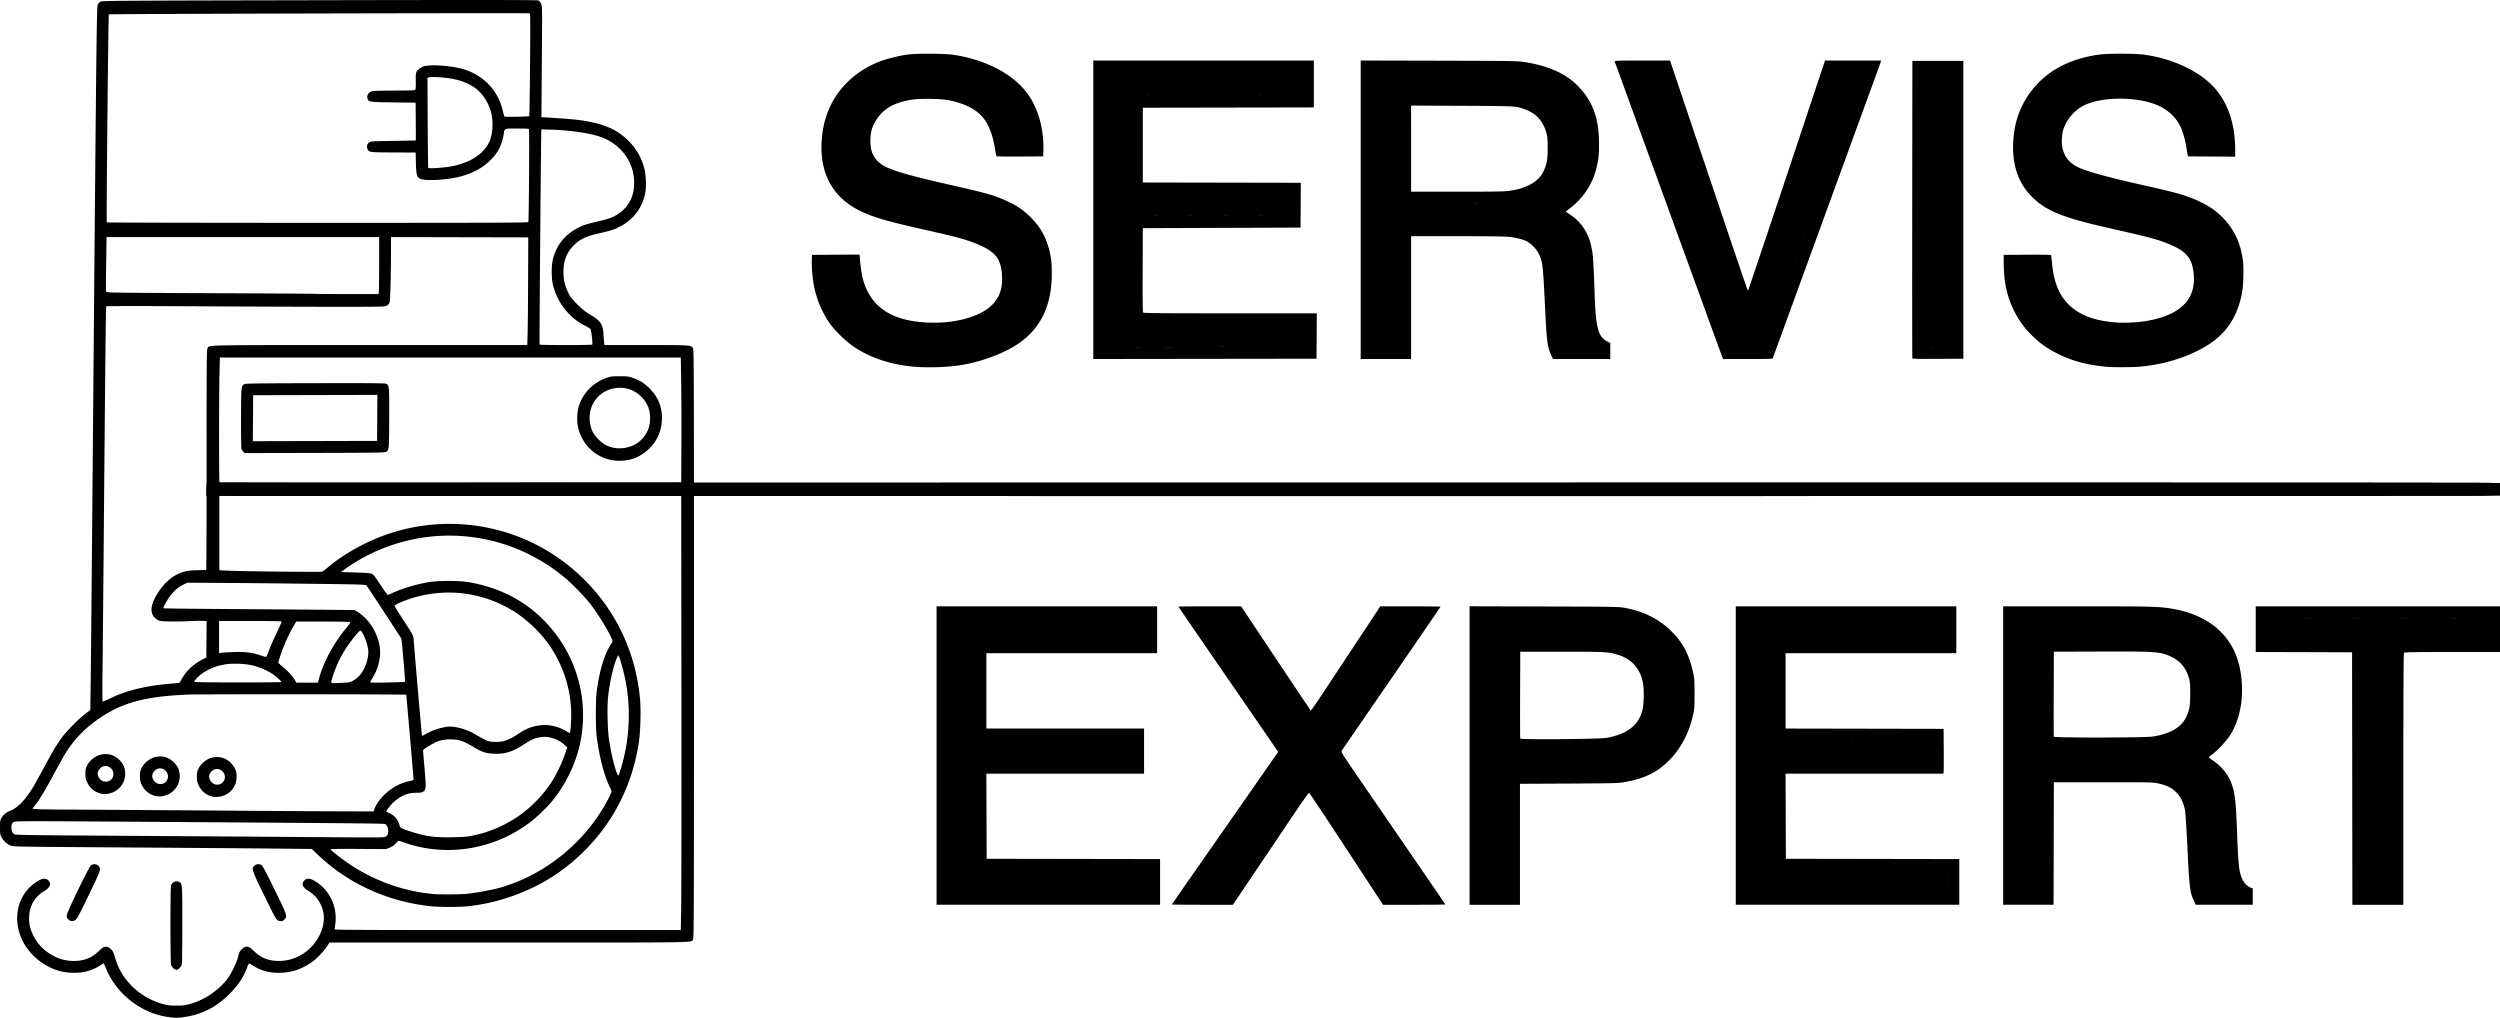 <svg xmlns="http://www.w3.org/2000/svg" width="1012" height="412"><!-- Vytvořil Tondrik: https://ucernekotvy.cz | https://www.facebook.com/TondrikTattoo | https://www.instagram.com/tondrik_tattoo/ --><path d="m84.51 200.673-.979-.1.1-2.565.1-2.565 459.478-.073c252.713-.04 461.574 0 464.135.085l4.656.158v4.919l-11.157.16c-11.856.168-914.672.152-916.334-.018z"/><path d="M68.04 411.682c-10.93-1.527-20.966-9.376-25.108-19.638-.415-1.03-.818-1.936-.894-2.012-.076-.076-.737.26-1.47.746-1.837 1.22-3.675 1.997-6.105 2.577-2.922.699-7.618.534-10.653-.373-6.602-1.973-12.163-6.711-14.943-12.734-4.029-8.724-1.538-18.516 5.918-23.265 1.854-1.18 2.892-1.479 3.938-1.133.853.281 1.557 1.227 1.556 2.088-.002.844-.935 1.944-2.318 2.733-3.915 2.234-6.158 6.193-6.178 10.91-.012 2.534.342 4.158 1.423 6.526a18.42 18.42 0 0 0 6.787 7.87c3.223 2.085 6.25 3.006 9.896 3.012 4.002.006 7.078-1.158 9.795-3.71.878-.825 1.832-1.623 2.12-1.775.98-.515 1.935-.33 2.927.568 1.015.917 1.113 1.121 2.071 4.314 2.566 8.55 10.12 15.64 19.251 18.067 1.931.513 2.879.624 5.346.624 2.469 0 3.417-.11 5.346-.624 5.832-1.55 11.697-5.47 15.318-10.238 1.494-1.967 3.666-6.352 4.173-8.423.563-2.303.803-2.79 1.831-3.72.993-.898 1.948-1.083 2.927-.568.288.152 1.242.95 2.12 1.775 2.72 2.554 5.785 3.714 9.816 3.714 6.894 0 13.387-4.13 16.419-10.447 1.153-2.403 1.49-3.593 1.707-6.032.413-4.64-2.16-9.54-6.22-11.846-1.382-.785-2.315-1.884-2.316-2.73-.002-.86.702-1.807 1.555-2.088 1.101-.364 2.132-.037 4.217 1.338 5.317 3.504 8.29 10.135 7.458 16.63-.148 1.165-.27 2.246-.27 2.402 0 .218 16.31.284 70.052.284h70.052l.162-9.667c.09-5.318.13-44.902.088-87.966l-.074-78.298H88.8V230.836l3.48.171c5.68.28 37.515.619 38.09.405.292-.108 1.318-.862 2.28-1.675 5.647-4.773 13.384-9.314 20.95-12.296 24.528-9.666 52.533-6.122 73.693 9.326 18.437 13.46 29.795 33.59 31.812 56.381.396 4.475.148 13.04-.502 17.34-3.177 21.03-13.934 38.972-30.931 51.596-10.818 8.035-24.907 13.433-38.637 14.805-3.198.32-11.032.32-14.23 0-17.638-1.763-33.872-9.131-46.266-21l-2.328-2.23-15.946-.162c-8.77-.09-35.98-.295-60.465-.457-44.244-.292-44.527-.297-45.612-.793-1.527-.697-2.788-1.874-3.544-3.308-.59-1.123-.644-1.452-.644-3.986 0-2.383.072-2.897.526-3.746.725-1.355 1.917-2.337 3.656-3.01 3.004-1.162 6.397-4.76 9.527-10.1.798-1.364 2.722-4.849 4.273-7.745 3.45-6.438 4.956-8.943 7.16-11.906 2.04-2.74 6.475-7.226 9.328-9.438l2.071-1.605.154-10.15c.084-5.582.375-36.251.646-68.153C38.98 15.96 39.123 2.716 39.559 1.888c.225-.428.699-.968 1.053-1.2.611-.401 5.238-.433 88.735-.603 66.775-.136 88.221-.112 88.629.1.295.153.76.739 1.032 1.301.492 1.018.494 1.118.324 23.473l-.17 22.45 2.378.152c10.592.677 13.493.98 17.738 1.856 6.642 1.369 11.205 3.65 15.1 7.55 3.06 3.062 5.031 6.39 6.296 10.635.766 2.568 1.042 7.528.568 10.214-1.119 6.344-4.963 11.35-10.924 14.227-2.133 1.03-3.057 1.306-9.07 2.707-4.689 1.092-7.528 2.696-9.93 5.608-2.258 2.736-3.23 5.683-3.23 9.79 0 3.083.572 5.51 1.98 8.406.855 1.757 1.365 2.41 3.663 4.684 2.084 2.063 3.231 2.975 5.235 4.162 4.252 2.52 5.123 3.888 5.373 8.447.069 1.255.178 2.633.243 3.062l.118.78h16.917c18.26 0 18.091-.01 18.925 1.263.346.529.38 11.353.38 119.668 0 108.314-.034 119.14-.38 119.668-.88 1.343 4.073 1.26-74.586 1.26h-72.58l-1.047 1.62c-1.293 2-4.403 5.181-6.33 6.475-4.31 2.894-8.352 4.156-13.303 4.153-3.983-.003-7.419-.994-10.47-3.02-.736-.49-1.419-.793-1.52-.675-.103.117-.382.754-.621 1.414-1.428 3.942-3.718 7.375-7.299 10.942-5.328 5.307-11.227 8.292-18.266 9.244-2.974.402-3.483.401-6.48-.019zm120.755-49.837c3.867-.387 10.533-1.617 13.69-2.527 18.44-5.312 34.642-18.58 43.654-35.752.782-1.49 1.42-2.89 1.42-3.114 0-.224-.255-.916-.567-1.54-2.374-4.733-4.412-12.537-5.473-20.947-.427-3.382-.423-14.957.006-18.014 1.327-9.459 3.387-15.933 6.396-20.098.585-.81-5.401-10.956-9.397-15.928-2.261-2.813-6.944-7.602-9.683-9.903-10.163-8.538-22.236-14.1-35.28-16.25-18.855-3.109-38.4 1.476-54 12.665l-1.56 1.12 5.88.18c4.404.134 6.078.27 6.667.54.61.278 1.388 1.282 3.448 4.443 1.462 2.245 2.814 4.083 3.002 4.083.188 0 .782-.225 1.319-.5 3.637-1.856 10.398-3.896 15.573-4.7 3.844-.596 11.82-.594 15.471.004 15.194 2.488 27.536 9.944 36.225 21.887 8.988 12.354 12.364 27.791 9.362 42.81-1.668 8.338-5.704 16.872-11.22 23.72-2.132 2.648-6.648 6.97-9.5 9.095-14.4 10.724-33.061 13.806-49.772 8.22l-3.113-1.042-1.11 1.138a7.425 7.425 0 0 1-2.551 1.71l-1.44.572-11.22-.077c-6.908-.047-11.22.01-11.22.15 0 .365 4.671 4.005 7.92 6.171 10.106 6.74 22.003 10.932 33.96 11.966 2.288.198 10.84.142 13.114-.085zm-32.652-23.221c.8-.473 1.015-.986.995-2.38-.016-1.136-.564-2.346-1.19-2.625-.626-.28-3.687-.312-79.945-.837-66.097-.454-69.712-.457-70.38-.063-.807.477-1.021.987-1.001 2.383.016 1.133.57 2.36 1.17 2.591.874.336 4.421.386 46.048.65 23.628.149 53.058.347 65.4.44 39.826.3 38.112.308 38.903-.16zm35.377-.413c12.933-2.68 24.125-10.236 31.504-21.271 1.98-2.963 4.363-7.831 5.552-11.346l1.035-3.06-1.165-1.082c-2.578-2.392-6.496-3.6-9.808-3.023-2.282.398-3.733 1.037-6.444 2.837-4.561 3.03-7.799 4.046-12.238 3.841-3.174-.145-4.7-.616-7.628-2.353-4.08-2.421-5.727-3.115-7.912-3.335-3.146-.318-5.924.035-7.977 1.014-2.03.966-5.2 2.961-5.2 3.272 0 .12.278 3.444.619 7.387.68 7.876.635 8.609-.559 9.392-.491.322-1.172.422-2.93.433-3.43.02-6.108 1.16-9.123 3.883-1.243 1.123-3.092 3.561-2.858 3.768.05.044.582.294 1.183.556 2.096.915 3.706 2.866 4.18 5.068.202.93.698 1.188 4.834 2.517 5.854 1.88 9.353 2.348 16.533 2.207 4.665-.09 5.967-.2 8.4-.704zm-39.941-10.76c.55-1.668 2.418-4.275 4.346-6.068 2.896-2.691 6.448-4.561 9.855-5.19 1.19-.218 1.62-.398 1.62-.677 0-.814-2.892-34.216-2.97-34.293-.213-.212-84.066-.26-88.711-.05-16.744.757-25.865 3.164-34.914 9.212-6.195 4.141-10.686 8.712-14.322 14.58-.662 1.067-2.905 5.095-4.983 8.948-3.586 6.646-5.6 9.955-7.548 12.392l-.864 1.081 1.735.144c.955.078 5.785.158 10.735.177 7.95.03 71.468.457 88.68.596 3.564.029 13.348.077 21.742.108l15.262.056zm-66.11-5.125c-2.372-.759-4.048-2.25-5.109-4.546-.55-1.19-.667-1.776-.672-3.362-.005-1.62.1-2.135.658-3.276.81-1.654 2.396-3.161 4.212-4.004 1.986-.922 4.655-.912 6.562.023a8.665 8.665 0 0 1 3.97 3.974c.556 1.138.665 1.673.667 3.282.004 2.242-.651 3.946-2.159 5.617-1.898 2.102-5.524 3.124-8.128 2.292zm4.125-5.152c1.452-.886 1.893-2.915.943-4.341-1.209-1.816-3.398-2.085-4.88-.6-1.025 1.024-1.255 2.221-.662 3.433.894 1.824 2.967 2.505 4.6 1.508zm-27.164 4.911c-2.373-.758-4.05-2.249-5.11-4.545-.55-1.19-.667-1.776-.672-3.362-.005-1.62.099-2.136.658-3.276.81-1.654 2.395-3.161 4.212-4.004 1.986-.922 4.655-.912 6.562.023 1.746.857 3.234 2.347 4.009 4.015.887 1.908.887 4.618-.001 6.513-.898 1.917-2.166 3.213-3.996 4.087-1.903.909-3.924 1.105-5.662.55zm4.124-5.151c1.452-.886 1.892-2.915.942-4.342-1.208-1.815-3.397-2.084-4.88-.6-1.024 1.025-1.254 2.222-.66 3.434.893 1.824 2.966 2.505 4.598 1.508zm-26.205 4.19c-2.372-.758-4.049-2.249-5.11-4.545-.55-1.19-.667-1.776-.671-3.362-.005-1.619.099-2.135.658-3.276.81-1.654 2.395-3.16 4.212-4.004 1.986-.922 4.655-.912 6.562.023 1.74.855 3.229 2.342 4.017 4.015.891 1.891.887 4.598-.01 6.514-.897 1.915-2.165 3.212-3.996 4.086-1.903.91-3.924 1.105-5.662.55zm4.125-5.151c1.452-.886 1.892-2.915.942-4.341-1.208-1.816-3.397-2.085-4.88-.6-1.024 1.024-1.254 2.221-.661 3.433.894 1.824 2.966 2.505 4.599 1.508zm207.152-5.86c3.254-11.14 3.802-23.383 1.555-34.724-.647-3.261-2.105-8.616-2.608-9.578l-.314-.6-.357.706c-1.47 2.907-3.223 10.653-3.8 16.788-.358 3.805-.16 12.317.376 16.221.72 5.245 2.214 11.631 3.343 14.291.518 1.22.564 1.14 1.805-3.104zm-47.828-10.08c1.787-.477 3.744-1.424 5.701-2.758 3.271-2.231 5.683-3.217 8.923-3.648 3.526-.47 7.449.349 10.5 2.189.9.544 1.684.943 1.74.887.263-.262.564-3.994.571-7.06.02-9.427-2.539-18.372-7.603-26.563-3.846-6.222-10.192-12.42-16.59-16.2-11.786-6.966-25.441-8.805-38.672-5.21-3.872 1.053-8.647 3.031-8.647 3.583 0 .162 1.454 2.526 3.233 5.252 4.497 6.898 4.365 6.634 4.538 9.031.373 5.153 3.252 38.252 3.335 38.335.05.051.948-.396 1.993-.994 2.616-1.496 6.94-2.755 9.46-2.755 2.566 0 6.88 1.27 9.48 2.791 3.295 1.926 4.964 2.796 5.98 3.114 1.31.41 4.526.413 6.06.004zM44.791 282.6c6.722-3.251 14.964-5.174 25.52-5.954 2.343-.174 2.399-.191 2.76-.898 1.992-3.897 4.886-6.728 9.128-8.932l1.32-.686.064-7.36.063-7.36-1.864-.08c-1.025-.043-3.375.009-5.223.115-1.848.106-5.25.16-7.56.12-3.936-.069-4.264-.11-5.217-.656-3.117-1.787-3.259-5.344-.4-10.065 2.443-4.035 5.207-6.785 8.377-8.338 2.545-1.246 4.128-1.576 8.04-1.677 1.914-.05 3.563-.095 3.665-.102.102-.006.178-20.072.17-44.59-.016-40.745.016-44.63.372-45.173.89-1.358-3.376-1.276 65.718-1.276h63.7l.14-4.023c.078-2.212.171-12.02.208-21.796l.067-17.773-27.78-.061-27.78-.061-.002 4.625c-.004 10.58-.299 21.19-.611 21.961-.172.425-.664.958-1.109 1.2-.752.41-1.917.436-20.597.436-10.89 0-36.231-.09-56.313-.201-23.681-.13-36.564-.119-36.658.033-.151.245-.39 22.752-.981 92.516-.194 22.92-.424 47.48-.51 54.58-.104 8.587-.076 12.91.084 12.91.133 0 1.577-.646 3.21-1.434zm96.381-6.394c1.362-.167 3.597-1.69 4.834-3.295 2.045-2.653 3.372-6.943 3.044-9.84-.311-2.758-2.23-7.477-3.166-7.79-.382-.127-3.713 3.923-5.674 6.897-.914 1.387-2.24 3.711-2.946 5.164-1.48 3.047-3.347 8.343-3.134 8.896.124.326.548.358 3.087.235 1.619-.078 3.399-.198 3.955-.267zm-27.292-.136c0-.341-2.18-2.329-3.554-3.243-1.986-1.32-5.126-2.698-7.677-3.37-3.147-.831-8.737-1.041-11.899-.447-3.74.702-6.763 1.994-9.458 4.043-1.354 1.029-2.801 2.687-2.612 2.99.162.26 35.2.285 35.2.027zm15.346-1.703c1.734-6.346 5.906-14.05 10.8-19.943 1.074-1.292 1.888-2.455 1.808-2.582-.088-.144-4.288-.232-11.038-.232H119.9l-.942 1.621c-1.463 2.517-3.127 5.942-4.05 8.332-1.19 3.082-2.23 6.164-2.228 6.605 0 .206.813 1.002 1.805 1.769 1.827 1.412 4.044 3.87 4.972 5.512l.51.9H128.685zm34.744 1.65c.157-.155-1.33-17.18-1.527-17.51-1.194-1.992-13.69-21.074-14.032-21.428-.453-.469-.962-.486-21.637-.751a6591.05 6591.05 0 0 0-36.066-.36l-14.891-.09-1.836.908c-2.164 1.07-4.144 2.935-5.825 5.488-1.179 1.79-2.159 3.769-1.965 3.963.062.062 8.63.172 19.04.245 10.41.073 27.79.203 38.62.289l19.692.156 1.613 1.051c4.68 3.052 8.126 8.976 8.682 14.923.322 3.454-.92 8.208-2.997 11.475-.529.832-.961 1.632-.961 1.78 0 .196 1.9.228 6.995.116 3.847-.084 7.04-.199 7.095-.254zm-55.024-12.886c.562-1.515 1.957-4.681 3.1-7.036 1.145-2.355 2.02-4.38 1.944-4.503-.082-.131-5.268-.222-12.724-.222H88.68v13.022l.9-.149c.495-.082 2.699-.215 4.898-.296 4.562-.169 7.479.19 11.002 1.352 1.122.37 2.131.653 2.243.63.111-.024.662-1.283 1.223-2.798zm166.89-83.454c.04-8.587.001-19.962-.09-25.279l-.162-9.667H88.997l-.158 7.245c-.207 9.447-.206 43.066.002 43.273.088.088 42.18.133 93.54.1l93.379-.06zM246.6 186.03c-6.276-1.626-10.918-6.342-12.512-12.71-.693-2.77-.547-6.74.344-9.317 1.778-5.149 5.986-9.324 11.14-11.06 1.652-.555 2.254-.629 5.228-.637 2.897-.008 3.592.069 5.04.552 3.032 1.013 4.882 2.15 7.088 4.356 3.41 3.41 5.032 7.28 5.032 12.016 0 6.695-3.468 12.31-9.644 15.614-3.118 1.667-7.965 2.158-11.716 1.186zm8.088-5.143c2.298-.727 3.658-1.577 5.268-3.294 2.15-2.292 3.209-5.017 3.198-8.227-.011-3.659-1.08-6.27-3.593-8.783-2.442-2.441-5.213-3.594-8.65-3.6-5.647-.01-10.467 3.667-11.85 9.038-.76 2.944-.365 6.501 1.004 9.074.835 1.568 3.43 4.163 5 5 2.825 1.506 6.424 1.802 9.623.79zM98.555 182.9c-.3-.28-.65-.79-.782-1.133-.147-.387-.223-5.16-.2-12.526.04-12.733.056-12.915 1.248-13.705.47-.311 4.229-.367 28.74-.424 21.17-.05 28.332.004 28.73.215 1.277.678 1.298.912 1.258 13.844-.04 12.782-.056 12.96-1.248 13.75-.47.311-4.24.366-28.87.422l-28.331.064zm54.148-13.733.063-9.308-25.143.061-25.143.062-.063 9.308-.063 9.308 25.143-.06 25.143-.062zm87.037-29.687c.243-.393-.347-5.654-.693-6.182-.188-.288-1.182-.939-2.208-1.446-6.606-3.267-11.617-9.834-13.142-17.221-.475-2.301-.488-6.807-.027-9.002 1.296-6.163 5.005-10.847 10.81-13.648 2.133-1.03 3.057-1.305 9.07-2.707 3.442-.802 5.869-1.88 7.768-3.448 3.71-3.063 5.392-6.793 5.392-11.948 0-7.774-4.878-14.869-12.37-17.99-4.568-1.903-13.061-3.21-22.34-3.436l-2.88-.07-.057 3.963c-.229 15.972-.748 82.964-.644 83.132.168.272 21.152.276 21.32.003zm-86.411-20.989c.08-.297.146-5.484.148-11.528l.003-10.988H43.146l-.177 10.912c-.097 6.002-.113 11.017-.034 11.143.078.127.98.294 2.004.37 1.023.078 19.897.21 41.94.294 22.045.083 40.126.194 40.18.245.056.05 5.956.093 13.113.093h13.012zm60.54-28.63c.236-.615.478-37.22.249-37.539-.16-.22-1.32-.3-4.358-.3-5.808 0-5.478-.122-5.835 2.153-.705 4.484-2.295 7.613-5.433 10.697-3.333 3.274-7.218 5.34-12.6 6.698-5.245 1.324-13.984 1.763-15.789.795-1.393-.748-1.593-1.472-1.736-6.293l-.127-4.323-8.893-.03c-9.943-.033-10.143-.063-10.654-1.612-.311-.945-.085-1.728.705-2.44.506-.457.982-.488 9.687-.63 5.035-.081 9.184-.162 9.219-.18.034-.017.034-3.463 0-7.657l-.064-7.626-9-.12c-9.38-.125-9.77-.17-10.314-1.19-.76-1.423.16-3.045 1.921-3.386.59-.114 4.651-.212 9.024-.217 6.45-.008 8.003-.073 8.225-.342.183-.22.253-1.396.21-3.542-.075-3.671.046-4.009 1.897-5.283.864-.595 1.417-.76 3.144-.94 3.556-.372 10.132.278 13.974 1.38 8.202 2.35 14.193 8.507 16.12 16.567.278 1.164.584 2.278.68 2.476.148.307.897.348 5.067.275 2.692-.047 4.964-.156 5.05-.24.086-.085.234-9.46.33-20.833.146-17.441.121-20.694-.157-20.78-.673-.207-170.163.205-170.36.415-.211.226-1.03 83.867-.823 84.201.066.108 38.457.195 85.314.195 74.313 0 85.21-.044 85.327-.349zm-31.57-22.448c5.385-.926 9.867-2.985 12.844-5.904 2.948-2.89 4.226-6.272 4.219-11.168-.005-3.31-.547-5.666-1.963-8.526-3.36-6.788-9.53-10.006-20.279-10.58-1.673-.09-3.132-.057-3.48.077l-.6.23.088 18.106c.048 9.958.145 18.203.216 18.322.197.331 5.83-.019 8.955-.557zM70.225 391.98c-.402-.339-.842-1.014-.977-1.501-.322-1.162-.339-31.237-.018-32.083.541-1.425 2.094-2.03 3.406-1.327 1.147.614 1.164.861 1.163 17.205-.001 9.708-.092 15.644-.247 16.205-.267.96-1.442 2.117-2.152 2.117-.244 0-.772-.277-1.175-.616zm-42.553-19.81c-.645-.646-.718-.856-.615-1.771.156-1.385 8.905-19.435 9.738-20.09.89-.7 2.323-.62 3.057.171 1.096 1.184.909 1.82-2.796 9.512-5.223 10.838-5.922 12.15-6.707 12.556-1.065.55-1.861.439-2.677-.379zm84.693.346c-.546-.296-1.39-1.827-4.404-7.977-6.13-12.513-6.219-12.758-5.013-14.06.7-.755 2.097-.865 2.996-.235.37.259 2.004 3.328 4.635 8.706 5.805 11.862 5.784 11.803 4.6 13.212-.708.842-1.687.965-2.814.354z" style="stroke-width:1"/><path d="M858.752 21.732c-3.823-.002-7.641.147-9.625.446-2.662.401-5.237.98-7.66 1.717-2.423.736-4.694 1.63-6.746 2.662a36.485 36.485 0 0 0-7.154 4.722 35.894 35.894 0 0 0-5.74 6.149 35.35 35.35 0 0 0-4.116 7.289 34.863 34.863 0 0 0-2.281 8.138 48.247 48.247 0 0 0-.445 4.008 40.949 40.949 0 0 0-.086 3.805c.032 1.235.124 2.436.275 3.602.151 1.165.36 2.294.63 3.388.271 1.094.6 2.151.99 3.172.388 1.02.838 2.003 1.345 2.95a24.462 24.462 0 0 0 3.75 5.214c.72.767 1.453 1.48 2.222 2.152.77.672 1.577 1.303 2.442 1.899.865.596 1.789 1.158 2.795 1.697a38.706 38.706 0 0 0 3.285 1.557c2.384 1.003 5.185 1.95 8.586 2.916 3.4.967 7.4 1.954 12.181 3.037 8.425 1.909 13.376 3.059 16.795 3.967 3.42.908 5.31 1.574 7.618 2.513 1.794.73 3.287 1.452 4.527 2.221 1.24.77 2.228 1.587 3.012 2.51.391.461.731.95 1.027 1.47.296.522.548 1.077.76 1.672.424 1.19.692 2.543.853 4.116.112 1.085.142 2.126.094 3.123a16.31 16.31 0 0 1-.383 2.855 13.903 13.903 0 0 1-.863 2.594c-.368.82-.815 1.598-1.344 2.332a14.303 14.303 0 0 1-1.826 2.07 17.236 17.236 0 0 1-2.312 1.813 22.288 22.288 0 0 1-2.795 1.556c-1.013.477-2.108.911-3.283 1.303-1.274.425-2.61.79-3.985 1.094-1.375.305-2.79.55-4.228.736a54.746 54.746 0 0 1-8.725.41 51.306 51.306 0 0 1-4.264-.318 43.91 43.91 0 0 1-4.04-.66 34.293 34.293 0 0 1-3.704-1 24.46 24.46 0 0 1-3.246-1.336 24.944 24.944 0 0 1-2.707-1.576 21.063 21.063 0 0 1-2.353-1.834 19.38 19.38 0 0 1-3.7-4.514 21.838 21.838 0 0 1-1.367-2.719 26.28 26.28 0 0 1-1.058-3.05 33.642 33.642 0 0 1-.766-3.405 44.632 44.632 0 0 1-.48-3.773c-.143-1.647-.345-3.08-.45-3.184-.104-.104-4.448-.161-9.654-.127l-9.465.063.031 3.842c.015 1.793.105 3.5.274 5.138a42.73 42.73 0 0 0 .746 4.727 37.727 37.727 0 0 0 3.01 8.629c1 2.04 1.994 3.75 3.144 5.357 1.15 1.607 2.454 3.107 4.074 4.729 1.63 1.631 3.186 2.98 4.865 4.19 1.68 1.208 3.484 2.276 5.616 3.35a48.12 48.12 0 0 0 4.603 2.032 48.04 48.04 0 0 0 4.842 1.549c1.671.44 3.408.804 5.238 1.103 1.83.3 3.755.533 5.797.705 2.266.192 10.294.14 12.72-.08a73.858 73.858 0 0 0 7.354-1.037 66.908 66.908 0 0 0 6.953-1.73 60.592 60.592 0 0 0 6.502-2.407 54.997 54.997 0 0 0 5.99-3.066 35.59 35.59 0 0 0 2.835-1.863 30.895 30.895 0 0 0 2.525-2.051 28.214 28.214 0 0 0 2.227-2.254c.693-.787 1.34-1.61 1.94-2.473.599-.861 1.15-1.761 1.66-2.703.508-.941.973-1.923 1.394-2.949.842-2.052 1.513-4.278 2.025-6.697.327-1.544.554-4.116.647-6.723.093-2.607.052-5.25-.16-6.94a35.211 35.211 0 0 0-1.018-5.13 28.86 28.86 0 0 0-1.715-4.61 27.149 27.149 0 0 0-2.445-4.152 29.667 29.667 0 0 0-3.203-3.76c-1.375-1.371-2.653-2.465-4.075-3.449-1.421-.984-2.987-1.86-4.941-2.793a51.484 51.484 0 0 0-3.69-1.605 52.792 52.792 0 0 0-4.189-1.407c-3.194-.94-7.424-1.954-14.096-3.455-7.583-1.706-13.495-3.139-17.96-4.359-2.233-.61-4.104-1.166-5.641-1.678-1.537-.511-2.738-.978-3.635-1.406a14.112 14.112 0 0 1-2.602-1.584 10.514 10.514 0 0 1-1.95-1.967 9.954 9.954 0 0 1-1.323-2.377c-.338-.864-.574-1.8-.713-2.814-.141-1.034-.149-2.316-.047-3.549s.313-2.42.61-3.262c.356-1.01.81-1.984 1.345-2.906a17.498 17.498 0 0 1 1.844-2.598 17.058 17.058 0 0 1 2.266-2.199 15.932 15.932 0 0 1 2.613-1.713 18.963 18.963 0 0 1 2.873-1.183c1.05-.342 2.184-.63 3.379-.868 1.194-.236 2.45-.42 3.742-.55 1.292-.13 2.62-.21 3.963-.233a50.399 50.399 0 0 1 4.043.092c1.345.084 2.68.223 3.98.416 1.301.193 2.569.442 3.778.744 1.209.303 2.36.66 3.43 1.072 1.114.43 2.17.945 3.158 1.536.987.59 1.906 1.255 2.746 1.988.84.733 1.6 1.535 2.273 2.394.673.86 1.26 1.778 1.746 2.747.513 1.02 1.032 2.422 1.479 3.935a35.07 35.07 0 0 1 1.037 4.592c.217 1.453.471 2.912.566 3.242l.172.6 9.533.062 9.535.063v-2.739c0-2.275-.136-4.458-.408-6.548a41.187 41.187 0 0 0-1.22-5.99 34.989 34.989 0 0 0-2.032-5.42 31.873 31.873 0 0 0-2.84-4.842 26.08 26.08 0 0 0-2.343-2.829 31.677 31.677 0 0 0-2.84-2.632 37.898 37.898 0 0 0-3.29-2.41 44.203 44.203 0 0 0-3.685-2.165 50.031 50.031 0 0 0-4.033-1.89 55.007 55.007 0 0 0-4.334-1.592 58.68 58.68 0 0 0-4.586-1.266 60.82 60.82 0 0 0-4.785-.916c-2.007-.301-5.837-.454-9.66-.457zm1.21 4.706c2.07.034 4.122.154 6.097.36 1.974.208 3.871.5 5.629.878 2.23.479 4.453 1.136 6.597 1.933a48.165 48.165 0 0 1 6.125 2.772c1.915 1.037 3.679 2.173 5.217 3.371 1.539 1.198 2.852 2.456 3.87 3.736a28.1 28.1 0 0 1 2.372 3.473 26.78 26.78 0 0 1 1.8 3.785c.51 1.33.933 2.735 1.28 4.24.348 1.506.618 3.11.82 4.84.166 1.41.19 2.46.06 2.588-.118.12-2.411.186-5.097.15l-4.885-.064-.777-3.123c-.462-1.852-.96-3.437-1.541-4.863a23.177 23.177 0 0 0-2.031-3.912 20.253 20.253 0 0 0-3.065-3.68 23.562 23.562 0 0 0-3.974-3.027 28.16 28.16 0 0 0-4.774-2.311 33.59 33.59 0 0 0-5.463-1.525 51.037 51.037 0 0 0-7.027-.83 56.025 56.025 0 0 0-7.105.091c-2.317.18-4.549.505-6.598.97-2.05.463-3.916 1.065-5.502 1.798a20.214 20.214 0 0 0-3.941 2.414 21.886 21.886 0 0 0-3.35 3.25 22.218 22.218 0 0 0-2.606 3.9 21.065 21.065 0 0 0-1.705 4.364c-.336 1.268-.519 3.001-.54 4.722-.023 1.721.118 3.428.423 4.643.33 1.313.806 2.545 1.42 3.687a15.328 15.328 0 0 0 2.254 3.155 16.796 16.796 0 0 0 3.05 2.584 20.472 20.472 0 0 0 3.813 1.97c2.076.821 5.087 1.768 9.004 2.83 3.917 1.063 8.74 2.24 14.436 3.526 7.7 1.739 12.097 2.754 15.125 3.56 3.028.807 4.686 1.405 6.906 2.309 1.18.48 2.292.99 3.34 1.535a31.263 31.263 0 0 1 2.95 1.738c.918.615 1.775 1.266 2.571 1.956.796.689 1.53 1.416 2.207 2.185.677.77 1.297 1.58 1.86 2.434a22.836 22.836 0 0 1 1.52 2.697c.451.944.85 1.934 1.197 2.973.346 1.039.641 2.126.886 3.265.17.788.293 1.896.37 3.17.076 1.274.108 2.712.095 4.16a64.141 64.141 0 0 1-.172 4.215c-.1 1.31-.243 2.474-.427 3.334a30.953 30.953 0 0 1-1.123 3.965 26.813 26.813 0 0 1-1.588 3.59 24.415 24.415 0 0 1-2.047 3.207 23.601 23.601 0 0 1-2.502 2.812c-1.151 1.105-2.173 1.964-3.352 2.776-1.178.811-2.514 1.575-4.296 2.49a56.877 56.877 0 0 1-4.157 1.934 51.78 51.78 0 0 1-4.236 1.55c-1.447.46-2.941.864-4.514 1.227a77.576 77.576 0 0 1-4.988.969v-.002c-1.227.2-2.336.33-3.768.418-1.431.088-3.184.134-5.697.166-3.539.044-5.812.027-7.834-.127-2.022-.155-3.793-.447-6.326-.955a47.663 47.663 0 0 1-5.607-1.477 42.274 42.274 0 0 1-5.121-2.07 37.99 37.99 0 0 1-4.6-2.63 34.898 34.898 0 0 1-4.049-3.157 32.942 32.942 0 0 1-3.46-3.66c-1.053-1.3-2.001-2.677-2.84-4.127a32.587 32.587 0 0 1-2.188-4.567 34.334 34.334 0 0 1-1.498-4.976 58.089 58.089 0 0 1-.834-4.938c-.196-1.561-.28-2.798-.16-2.99.089-.144 2.078-.237 5.046-.237 2.446 0 3.672.001 4.3.069.313.034.477.084.57.16.093.076.115.176.142.31.06.298.276 1.53.483 2.735.372 2.177.898 4.196 1.584 6.066a26.556 26.556 0 0 0 2.54 5.178 24.34 24.34 0 0 0 3.536 4.344 27.271 27.271 0 0 0 4.564 3.568 27.506 27.506 0 0 0 4.031 2.076 34.34 34.34 0 0 0 4.631 1.545c1.644.427 3.387.766 5.229 1.014s3.784.406 5.822.477c1.703.058 3.372.049 5.006-.03a54.088 54.088 0 0 0 4.799-.441 49.346 49.346 0 0 0 4.594-.856 46.235 46.235 0 0 0 4.392-1.265c2.016-.692 3.828-1.492 5.445-2.405 1.618-.912 3.04-1.939 4.276-3.087a18.995 18.995 0 0 0 1.715-1.817 18.42 18.42 0 0 0 1.443-2.004c.871-1.4 1.563-2.93 2.086-4.597.251-.802.393-1.364.47-2.21.079-.845.093-1.973.093-3.906 0-2.508-.06-4.063-.326-5.414-.134-.675-.32-1.299-.577-1.967a27.357 27.357 0 0 0-.998-2.226 15.045 15.045 0 0 0-1.43-2.365 13.61 13.61 0 0 0-1.841-2.014 17.445 17.445 0 0 0-2.375-1.775 29.35 29.35 0 0 0-3.04-1.649 45.448 45.448 0 0 0-3.695-1.547 75.845 75.845 0 0 0-4.566-1.52c-3.375-1.015-7.452-2.048-12.473-3.171-10.878-2.432-13.287-2.995-16.558-3.87-3.383-.903-6.294-1.818-8.809-2.798a43.98 43.98 0 0 1-3.488-1.523 30.285 30.285 0 0 1-2.953-1.657 22.86 22.86 0 0 1-2.483-1.828 19.45 19.45 0 0 1-3.78-4.32 22.67 22.67 0 0 1-1.417-2.567c-.572-1.208-1.035-2.558-1.385-4.01a29.1 29.1 0 0 1-.709-4.615 35.13 35.13 0 0 1-.014-4.968 36.68 36.68 0 0 1 .698-5.08 29.668 29.668 0 0 1 3.42-8.89 30.066 30.066 0 0 1 2.69-3.876 31.087 31.087 0 0 1 3.276-3.436 32.503 32.503 0 0 1 3.813-2.947 34.286 34.286 0 0 1 4.297-2.414 36.375 36.375 0 0 1 4.73-1.836c1.643-.51 3.35-.916 5.112-1.21 1.9-.318 3.903-.547 5.949-.688a73.265 73.265 0 0 1 6.205-.16zm-483.169-4.694c-3.707-.022-7.436.088-9.346.338-1.636.215-3.776.647-5.841 1.154-2.065.508-4.054 1.091-5.385 1.606a40.997 40.997 0 0 0-4.498 2.053 38.522 38.522 0 0 0-4.09 2.515 36.608 36.608 0 0 0-3.656 2.942 35.267 35.267 0 0 0-3.194 3.34 34.297 34.297 0 0 0-4.896 7.738 34.799 34.799 0 0 0-1.65 4.338 35.952 35.952 0 0 0-1.083 4.607 46.087 46.087 0 0 0-.591 5.465 37.628 37.628 0 0 0 .101 5.11c.148 1.64.41 3.22.783 4.732.374 1.512.86 2.957 1.457 4.332a24.94 24.94 0 0 0 4.895 7.375 26.517 26.517 0 0 0 3.418 2.998 30.032 30.032 0 0 0 4.05 2.508 47.257 47.257 0 0 0 4.315 1.974c1.54.613 3.24 1.198 5.281 1.809 4.082 1.221 9.522 2.544 17.739 4.396 6.66 1.501 10.772 2.466 13.787 3.29 3.015.823 4.933 1.506 7.203 2.445 1.166.482 2.204.966 3.127 1.46.922.495 1.73.998 2.43 1.52.7.522 1.292 1.062 1.79 1.627a8.576 8.576 0 0 1 1.221 1.783c.383.75.697 1.659.936 2.658.24 1 .404 2.09.49 3.204.086 1.113.094 2.25.016 3.341-.078 1.092-.24 2.14-.492 3.075a12.422 12.422 0 0 1-1.084 2.7 13.814 13.814 0 0 1-1.711 2.454c-.668.77-1.431 1.488-2.282 2.146a18.458 18.458 0 0 1-2.804 1.782 30.95 30.95 0 0 1-4.565 1.896c-1.637.538-3.381.98-5.203 1.322a49.323 49.323 0 0 1-5.672.721c-1.95.136-3.952.165-5.976.084a53.021 53.021 0 0 1-5.258-.459 39.018 39.018 0 0 1-4.686-.94 29.431 29.431 0 0 1-4.117-1.425 23.477 23.477 0 0 1-3.56-1.916 19.925 19.925 0 0 1-5.482-5.332 21.91 21.91 0 0 1-1.944-3.428 26.585 26.585 0 0 1-1.422-3.943c-.465-1.676-1.012-5.271-1.219-7.989l-.16-2.103-9.639.062-9.638.063-.073 2.283c-.045 1.437.026 3.225.19 5.07.164 1.846.419 3.749.74 5.414.252 1.306.583 2.624.986 3.932a40.97 40.97 0 0 0 3.203 7.578 36.099 36.099 0 0 0 2.11 3.399c.962 1.369 2.506 3.11 4.168 4.763 1.662 1.654 3.443 3.22 4.88 4.24a42.115 42.115 0 0 0 5.335 3.212 47.088 47.088 0 0 0 5.941 2.507 54.101 54.101 0 0 0 6.514 1.79 63.09 63.09 0 0 0 7.045 1.058c2.701.255 6.07.32 9.46.215 3.391-.106 6.805-.382 9.596-.809a59.312 59.312 0 0 0 6.201-1.306 69.702 69.702 0 0 0 6.229-1.971 62.844 62.844 0 0 0 5.809-2.469c1.817-.888 3.49-1.831 4.945-2.803a32.752 32.752 0 0 0 3.244-2.464 29.646 29.646 0 0 0 2.807-2.772 28.369 28.369 0 0 0 4.31-6.475 30.854 30.854 0 0 0 1.504-3.707c.43-1.288.788-2.63 1.074-4.025.287-1.395.502-2.845.645-4.348.143-1.502.214-3.058.215-4.67 0-2.182-.06-3.826-.23-5.341-.17-1.516-.449-2.903-.882-4.573a30.104 30.104 0 0 0-1.181-3.63c-.46-1.152-.99-2.25-1.596-3.307a26.346 26.346 0 0 0-2.055-3.057 31 31 0 0 0-2.556-2.888c-1.422-1.425-2.703-2.536-4.127-3.53-1.425-.993-2.993-1.87-4.985-2.826a51.294 51.294 0 0 0-3.64-1.601 49.834 49.834 0 0 0-4.11-1.385c-3.152-.928-7.385-1.938-14.236-3.485-4.89-1.103-9.006-2.066-12.476-2.927-3.471-.862-6.297-1.623-8.608-2.32-2.311-.699-4.106-1.335-5.517-1.948-1.412-.613-2.44-1.202-3.211-1.808-.7-.55-1.3-1.137-1.809-1.772a9.257 9.257 0 0 1-1.254-2.059 10.643 10.643 0 0 1-.728-2.42 15.81 15.81 0 0 1-.233-2.845 21.01 21.01 0 0 1 .154-2.674c.106-.817.27-1.574.504-2.309.235-.734.54-1.446.93-2.175a21.4 21.4 0 0 1 1.432-2.282 15.242 15.242 0 0 1 2.41-2.681c.902-.79 1.91-1.48 3.043-2.076 1.133-.597 2.39-1.103 3.79-1.528 1.402-.424 2.946-.767 4.653-1.039 1.466-.233 4.267-.329 7.07-.3 2.804.028 5.611.18 7.09.443 1.696.301 3.276.681 4.739 1.138a27.3 27.3 0 0 1 4.03 1.602 19.743 19.743 0 0 1 3.307 2.053c.98.759 1.836 1.592 2.565 2.498a16.398 16.398 0 0 1 1.607 2.435 23.1 23.1 0 0 1 1.34 2.971c.401 1.074.757 2.23 1.063 3.463.305 1.233.562 2.541.767 3.92.203 1.36.458 2.565.569 2.676.111.11 4.409.173 9.548.138l9.344-.062.076-2.643a40.616 40.616 0 0 0-.158-4.853 43.394 43.394 0 0 0-.72-4.836 40.01 40.01 0 0 0-1.237-4.596 31.727 31.727 0 0 0-1.703-4.135c-.789-1.57-1.596-2.924-2.516-4.195-.92-1.27-1.954-2.458-3.197-3.695a31.888 31.888 0 0 0-2.459-2.198 37.264 37.264 0 0 0-2.777-2.035 45.42 45.42 0 0 0-6.389-3.513 54.694 54.694 0 0 0-7.28-2.682 60.075 60.075 0 0 0-7.915-1.73c-1.826-.273-5.511-.426-9.219-.448zm-2.144 4.77a75.783 75.783 0 0 1 7.195.144c2.27.16 4.423.436 6.496.832a47.052 47.052 0 0 1 11.746 3.89c2.244 1.08 4.245 2.256 6.02 3.546a29.575 29.575 0 0 1 2.494 2.023c.776.705 1.497 1.44 2.166 2.21a24.888 24.888 0 0 1 3.4 5.03c.467.912.887 1.862 1.26 2.852.372.99.699 2.02.98 3.094.288 1.094.616 2.995.848 4.69.232 1.693.367 3.18.266 3.445-.06.154-.276.242-1.006.285-.73.042-1.975.04-4.094.011l-4.959-.064-.775-3.123a39.515 39.515 0 0 0-1.506-4.717c-.58-1.487-1.206-2.808-1.783-3.713a21.053 21.053 0 0 0-2.42-3.103 22.935 22.935 0 0 0-3.01-2.678 25.632 25.632 0 0 0-3.549-2.211 29.006 29.006 0 0 0-4.035-1.707 34.17 34.17 0 0 0-3.63-.996 44.871 44.871 0 0 0-3.956-.674 55.248 55.248 0 0 0-8.357-.398c-2.8.076-5.553.359-8.086.845a35.682 35.682 0 0 0-3.612.881 24.41 24.41 0 0 0-3.152 1.182 19.932 19.932 0 0 0-4.17 2.625 22.843 22.843 0 0 0-3.525 3.584 22.205 22.205 0 0 0-2.635 4.226c-.701 1.481-1.21 3.017-1.488 4.553-.172.95-.26 2.517-.262 4.035-.003 1.518.08 2.986.248 3.739.206.919.55 1.965.959 2.955.408.99.88 1.924 1.34 2.617.537.811 1.347 1.72 2.256 2.57.909.85 1.919 1.642 2.86 2.213.842.512 1.946 1.038 3.35 1.59 1.405.552 3.11 1.13 5.159 1.746 4.096 1.232 9.563 2.616 16.726 4.252 8.562 1.954 13.321 3.056 16.45 3.873 3.128.817 4.624 1.347 6.664 2.16 1.509.602 2.488 1.017 3.386 1.475.899.457 1.717.956 2.9 1.724a24.845 24.845 0 0 1 4.063 3.282 23.257 23.257 0 0 1 3.182 3.97 23.98 23.98 0 0 1 2.27 4.614 26.968 26.968 0 0 1 1.322 5.2c.277 1.812.358 4.48.27 7.118-.09 2.637-.349 5.243-.745 6.933a34.6 34.6 0 0 1-1.107 3.811 23.895 23.895 0 0 1-1.448 3.273 21.849 21.849 0 0 1-1.884 2.916 27.233 27.233 0 0 1-2.422 2.747c-1.262 1.26-2.296 2.175-3.49 3.02-1.194.843-2.549 1.617-4.452 2.593a57.608 57.608 0 0 1-4.17 1.943 51.071 51.071 0 0 1-4.226 1.547 57.28 57.28 0 0 1-4.514 1.223 79.465 79.465 0 0 1-5.03.974l.003.002a35.643 35.643 0 0 1-3.738.412c-1.43.088-3.187.135-5.684.166-3.43.044-5.532.038-7.42-.097s-3.562-.4-6.139-.873a46.893 46.893 0 0 1-6.376-1.63 41.055 41.055 0 0 1-5.747-2.403 36.756 36.756 0 0 1-5.068-3.133 33.986 33.986 0 0 1-4.346-3.815 32.758 32.758 0 0 1-6.351-9.488 34.908 34.908 0 0 1-1.916-5.58 38.466 38.466 0 0 1-1.014-6.076c-.118-1.351-.136-2.539-.04-2.64.094-.103 2.372-.158 5.062-.122l4.89.066.307 2.13c.289 2.003.726 3.91 1.305 5.708a29.288 29.288 0 0 0 2.152 5.055 25.417 25.417 0 0 0 2.959 4.324 23.355 23.355 0 0 0 3.724 3.514c.943.71 1.907 1.355 2.903 1.94a29.06 29.06 0 0 0 3.094 1.574c1.07.466 2.182.876 3.347 1.234s2.384.665 3.664.924c2.325.469 4.7.785 7.084.95 2.385.166 4.78.18 7.145.046a53.875 53.875 0 0 0 6.963-.844 46.733 46.733 0 0 0 6.54-1.723 40.319 40.319 0 0 0 3.249-1.263 24.859 24.859 0 0 0 2.709-1.399 21.181 21.181 0 0 0 2.369-1.652 26.167 26.167 0 0 0 2.232-2.025c.83-.84 1.367-1.431 1.823-2.077.455-.645.832-1.344 1.34-2.398.784-1.63 1.284-2.946 1.587-4.35.303-1.403.41-2.893.405-4.875a28.908 28.908 0 0 0-.215-3.552 21.113 21.113 0 0 0-.635-3.153 16.784 16.784 0 0 0-1.06-2.783 15.062 15.062 0 0 0-1.497-2.441 12.673 12.673 0 0 0-1.435-1.594 17.43 17.43 0 0 0-1.856-1.512c-1.379-.982-3.045-1.915-5.007-2.8-1.963-.886-4.224-1.727-6.795-2.528-2.572-.8-5.454-1.56-8.659-2.287-1.78-.404-6.633-1.504-10.785-2.443-5.474-1.24-9.341-2.181-12.459-3.07-3.117-.89-5.486-1.727-7.963-2.757a32.19 32.19 0 0 1-3.164-1.515 26.002 26.002 0 0 1-2.771-1.752 22.054 22.054 0 0 1-2.383-2 19.714 19.714 0 0 1-3.63-4.773 21.081 21.081 0 0 1-1.263-2.794c-.36-.977-.66-2-.9-3.072a29.508 29.508 0 0 1-.545-3.363 28.289 28.289 0 0 1-.133-3.508 38.26 38.26 0 0 1 .272-3.777c.153-1.272.367-2.54.637-3.756.27-1.216.594-2.38.968-3.443a30.139 30.139 0 0 1 5.107-9.072 31.451 31.451 0 0 1 7.89-6.879c1.01-.622 2.06-1.191 3.148-1.706a33.536 33.536 0 0 1 3.367-1.375 48.13 48.13 0 0 1 3.66-1.12 37.991 37.991 0 0 1 3.604-.757c2.476-.396 5.193-.592 8.707-.677zm176.158-2.018v120.828h20.401V95.607h18.609c11.522 0 19.497.099 20.941.256 1.492.164 2.953.427 4.232.75 1.28.324 2.377.709 3.14 1.116.84.449 1.784 1.21 2.626 2.076.842.866 1.583 1.836 2.02 2.703.425.843.75 1.532 1.013 2.37.263.84.465 1.829.639 3.27.349 2.884.592 7.582 1.027 16.522.337 6.927.564 10.842.899 13.447.167 1.303.36 2.279.61 3.139.248.86.552 1.604.937 2.447l.738 1.621h23.209v-6.476l-1.14-.582a7.708 7.708 0 0 1-1.307-.828 6.08 6.08 0 0 1-1.063-1.088 7.38 7.38 0 0 1-.85-1.454 12.4 12.4 0 0 1-.662-1.925c-.385-1.464-.664-3.315-.875-5.692-.21-2.377-.353-5.28-.464-8.853-.241-7.726-.572-13.935-.85-15.973-.253-1.856-.635-3.566-1.156-5.142a20.945 20.945 0 0 0-1.985-4.34 18.851 18.851 0 0 0-2.855-3.614 21.706 21.706 0 0 0-3.774-2.962c-.56-.352-1.02-.677-1.02-.723 0-.046.81-.704 1.798-1.461a29.317 29.317 0 0 0 3.658-3.334 29.715 29.715 0 0 0 3.035-3.875 28.991 28.991 0 0 0 2.332-4.29 27.27 27.27 0 0 0 1.545-4.577c.44-1.833.706-3.18.863-4.65.157-1.47.203-3.062.203-5.381.003-2.542-.158-4.895-.496-7.088-.337-2.194-.849-4.228-1.548-6.133a26.78 26.78 0 0 0-2.672-5.357 29.764 29.764 0 0 0-3.858-4.764 27.521 27.521 0 0 0-4.045-3.373 31.44 31.44 0 0 0-4.832-2.698 41.087 41.087 0 0 0-5.691-2.058 58.684 58.684 0 0 0-6.627-1.451 25.19 25.19 0 0 0-2.402-.301c-.982-.075-2.32-.128-4.536-.166-4.43-.077-12.377-.099-28.027-.139zm10.664 4.879c4.38-.034 11.704-.028 23.56.004 14.551.04 21.87.059 25.924.137 2.027.039 3.238.093 4.127.17.89.077 1.457.176 2.201.31 2.661.48 4.703.939 6.508 1.492 1.805.554 3.374 1.203 5.088 2.067.932.469 1.815.979 2.654 1.527a24.686 24.686 0 0 1 2.377 1.762 23.148 23.148 0 0 1 2.096 1.994 22.517 22.517 0 0 1 3.33 4.666c.459.852.868 1.74 1.229 2.664.36.924.673 1.884.935 2.879.263.995.476 2.023.639 3.088.227 1.493.34 3.826.338 6.14-.002 2.315-.118 4.61-.348 6.03a29.107 29.107 0 0 1-1.494 5.648c-.33.871-.7 1.7-1.104 2.477-.403.776-.842 1.5-1.31 2.162a28.733 28.733 0 0 1-2.3 2.871 25.094 25.094 0 0 1-2.65 2.488c-.97.79-2.04 1.554-3.26 2.326a62.71 62.71 0 0 1-4.144 2.38c-1.418.753-2.576 1.445-2.576 1.536.001.092 1.434.741 3.184 1.442 2.037.816 3.662 1.577 5.035 2.379a18.873 18.873 0 0 1 3.531 2.62c.678.64 1.247 1.24 1.733 1.849s.89 1.228 1.236 1.908c.346.68.635 1.422.893 2.275.257.853.483 1.82.705 2.947.273 1.397.435 2.472.584 4.717.148 2.246.28 5.66.5 11.735.188 5.21.327 8.311.527 10.535.2 2.223.46 3.57.893 5.275.294 1.163.627 2.166 1.019 3.055.393.889.844 1.665 1.377 2.377.34.455.62.915.62 1.021 0 .107-3.017.194-6.702.194h-6.7l-.366-1.622c-.231-1.02-.42-2.557-.627-5.464-.208-2.908-.435-7.185-.74-13.69-.319-6.772-.531-10.529-.907-13.097-.188-1.285-.416-2.271-.719-3.19-.302-.919-.678-1.77-1.162-2.78-.445-.929-.8-1.577-1.246-2.196-.446-.62-.984-1.21-1.793-2.024a19.346 19.346 0 0 0-2.138-1.885 13.889 13.889 0 0 0-2.272-1.384c-.81-.394-1.69-.725-2.686-1.02a34.915 34.915 0 0 0-3.382-.795c-1.038-.197-2.113-.307-5.489-.377-3.375-.07-9.05-.099-19.29-.135l-22.5-.08v24.87h.003v24.869h-5.375c-2.34 0-3.687-.013-4.466-.067-.78-.053-.99-.149-1.053-.314-.112-.292-.153-27.836-.139-55.352.015-27.516.083-55.003.195-55.18.08-.125 1.517-.2 5.897-.234zm-118.904-4.86v120.811l45.181-.06 45.18-.06.062-9.188.063-9.186h-35.014c-14.618 0-23.383-.015-28.521-.062-5.138-.048-6.649-.13-6.762-.266-.197-.238-.256-4.943-.21-17.232l.062-16.907 31.92-.119 31.92-.12.062-9.067.062-9.065-31.982-.06-31.982-.063V43.61l34.619-.06 34.62-.063v-18.97h-44.64zm44.666 4.803h39.814v9.366l-34.62.06-34.62.063v39.869l31.986.06 31.985.06-.065 4.265-.066 4.261-31.98.06-31.981.061.06 22.036.06 22.035 35.227.062 35.225.06-.065 4.382-.066 4.382-40.353.063c-18.322.028-28.414.034-33.942-.01-5.528-.044-6.492-.138-6.558-.31-.19-.498-.191-109.947 0-110.444.066-.172 1.035-.268 6.498-.32 5.463-.052 15.419-.06 33.46-.06zm177.52-4.802c-5.322 0-8.137.005-9.604.06-.734.028-1.13.07-1.332.127-.203.058-.213.133-.174.233.091.23.85 2.31 1.69 4.623.838 2.311 4.868 13.39 8.954 24.619l19.793 54.4c6.8 18.692 12.598 34.606 12.883 35.365l.52 1.381h10.033c4.675 0 7.186-.006 8.543-.062.678-.028 1.068-.07 1.295-.127.227-.058.291-.133.32-.23.067-.232 1.978-5.501 4.248-11.71 3.905-10.681 7.438-20.366 14.764-40.468 7.102-19.491 17.484-47.963 20.931-57.405 1.52-4.16 3.015-8.294 3.323-9.185l.558-1.621h-22.73l-15.52 46.593c-8.536 25.627-15.591 46.594-15.68 46.594-.143-.002-4.076-11.61-25.535-75.355l-6.004-17.832zm1.767 4.859 6.088.064 3.197 9.487 6.64 19.693c1.894 5.614 5.026 14.91 6.96 20.656 3.581 10.646 7.546 22.404 14.205 42.15 2.05 6.077 3.807 11.14 3.91 11.249.03.032.034.128.055.16.02.032.057.002.154-.223.194-.449.63-1.67 1.652-4.69 2.047-6.038 6.447-19.273 15.989-47.925l16.838-50.557 6.209-.064c2.919-.03 4.47-.04 5.277.008.403.024.62.062.73.12.11.056.11.132.082.232-.066.233-2.012 5.612-4.326 11.953a107675.4 107675.4 0 0 0-16.724 45.875 46304.128 46304.128 0 0 1-14.885 40.83 3179.769 3179.769 0 0 0-3.305 9.066l-1.105 3.063h-6.684c-2.564 0-4.242-.019-5.289-.065-1.046-.046-1.462-.12-1.504-.236-.06-.166-.71-1.976-1.443-4.023a381.025 381.025 0 0 0-1.795-4.924c-.437-1.14-17.13-47.026-19.791-54.4-.691-1.916-4.797-13.21-9.125-25.098-4.329-11.89-7.923-21.808-7.986-22.041-.027-.1-.025-.176.084-.233.108-.057.322-.095.718-.119.792-.048 2.313-.038 5.174-.008zm107.61-4.74-.063 60.045c-.034 33.024-.01 60.181.053 60.347.045.12.618.192 2.191.229 1.574.036 4.147.036 8.19.012l10.266-.063V24.635h-10.319zm4.798 4.804h11.039V140.4l-5.465.065c-2.12.025-3.494.025-4.348-.012-.853-.037-1.189-.11-1.234-.228-.064-.168-.089-25.163-.055-55.545zm81.033-3.001c-2.07-.034-4.16.019-6.205.16-2.046.14-4.049.37-5.95.687-1.761.295-3.467.7-5.11 1.211a36.375 36.375 0 0 0-4.73 1.836 34.286 34.286 0 0 0-4.298 2.414 32.503 32.503 0 0 0-3.812 2.947 31.087 31.087 0 0 0-3.278 3.436 30.066 30.066 0 0 0-2.69 3.875 29.668 29.668 0 0 0-3.419 8.89 36.68 36.68 0 0 0-.697 5.08 35.041 35.041 0 0 0 .014 4.97 29.1 29.1 0 0 0 .709 4.615c.35 1.45.812 2.801 1.384 4.01.43.907.9 1.76 1.418 2.566a19.45 19.45 0 0 0 3.78 4.32 22.86 22.86 0 0 0 2.482 1.828 30.285 30.285 0 0 0 2.953 1.656A43.98 43.98 0 0 0 836 82.463c2.516.98 5.426 1.895 8.81 2.799 3.27.874 5.68 1.437 16.558 3.869 5.02 1.123 9.097 2.156 12.472 3.172 1.688.507 3.2 1.011 4.567 1.52a45.448 45.448 0 0 1 3.695 1.546 29.35 29.35 0 0 1 3.04 1.649c.894.564 1.678 1.15 2.374 1.775a13.61 13.61 0 0 1 1.842 2.014 15.045 15.045 0 0 1 1.43 2.365c.416.847.741 1.559.998 2.226.256.668.442 1.292.576 1.967.267 1.351.326 2.906.326 5.414 0 1.933-.014 3.061-.092 3.907-.078.845-.22 1.407-.47 2.209a19.958 19.958 0 0 1-2.087 4.597 18.42 18.42 0 0 1-1.443 2.004 18.995 18.995 0 0 1-1.715 1.817c-1.236 1.148-2.658 2.175-4.275 3.087-1.618.913-3.43 1.713-5.446 2.405-1.43.49-2.895.912-4.392 1.265-1.498.354-3.028.64-4.594.856a54.103 54.103 0 0 1-4.799.441 60.635 60.635 0 0 1-5.006.03 58.719 58.719 0 0 1-5.822-.477 44.542 44.542 0 0 1-5.228-1.014 34.34 34.34 0 0 1-4.631-1.545 27.506 27.506 0 0 1-4.031-2.076 27.271 27.271 0 0 1-4.565-3.568 24.34 24.34 0 0 1-3.535-4.344 26.556 26.556 0 0 1-2.541-5.178c-.685-1.87-1.212-3.889-1.584-6.066a176.187 176.187 0 0 0-.483-2.734c-.027-.135-.05-.235-.142-.311-.093-.076-.257-.126-.57-.16-.628-.068-1.854-.069-4.3-.069-2.968 0-4.957.093-5.046.237-.119.192-.036 1.429.16 2.99.196 1.561.504 3.447.834 4.938a34.334 34.334 0 0 0 1.498 4.976 32.587 32.587 0 0 0 2.188 4.566 32.132 32.132 0 0 0 2.84 4.127 32.942 32.942 0 0 0 3.46 3.66 34.898 34.898 0 0 0 4.05 3.159 37.99 37.99 0 0 0 4.599 2.629 42.274 42.274 0 0 0 5.121 2.07 47.663 47.663 0 0 0 5.607 1.477c2.533.508 4.304.8 6.326.955 2.023.154 4.296.171 7.834.127 2.513-.032 4.266-.078 5.698-.166a36.02 36.02 0 0 0 3.767-.418v.002a77.576 77.576 0 0 0 4.989-.97 57.732 57.732 0 0 0 4.513-1.226 51.78 51.78 0 0 0 4.237-1.55 56.877 56.877 0 0 0 4.156-1.934c1.782-.915 3.118-1.679 4.297-2.49 1.179-.812 2.2-1.671 3.351-2.776a23.601 23.601 0 0 0 2.502-2.812 24.415 24.415 0 0 0 2.047-3.207 26.813 26.813 0 0 0 1.588-3.59c.452-1.26.826-2.581 1.123-3.965.185-.86.328-2.024.428-3.334.1-1.31.159-2.767.172-4.215a61.367 61.367 0 0 0-.096-4.16c-.077-1.274-.2-2.382-.37-3.17a30.832 30.832 0 0 0-.886-3.265 25.68 25.68 0 0 0-1.197-2.973 22.836 22.836 0 0 0-1.52-2.697 21.965 21.965 0 0 0-1.86-2.434 22.917 22.917 0 0 0-2.206-2.185 25.954 25.954 0 0 0-2.573-1.956 31.263 31.263 0 0 0-2.949-1.738 39.482 39.482 0 0 0-3.34-1.535c-2.22-.904-3.878-1.502-6.906-2.309-3.028-.806-7.425-1.821-15.125-3.56-5.696-1.286-10.519-2.464-14.436-3.526-3.916-1.062-6.927-2.009-9.003-2.83a20.472 20.472 0 0 1-3.813-1.97 16.796 16.796 0 0 1-3.05-2.584 15.328 15.328 0 0 1-2.255-3.155 15.997 15.997 0 0 1-1.42-3.687c-.305-1.215-.445-2.922-.423-4.643.022-1.72.204-3.454.54-4.722.402-1.511.979-2.976 1.706-4.364a22.218 22.218 0 0 1 2.605-3.9 21.886 21.886 0 0 1 3.35-3.25 20.214 20.214 0 0 1 3.941-2.414c1.586-.734 3.453-1.335 5.502-1.799 2.05-.464 4.281-.79 6.598-.969a56.021 56.021 0 0 1 7.105-.091c2.388.12 4.764.394 7.028.83 1.923.37 3.75.882 5.463 1.525a28.16 28.16 0 0 1 4.773 2.31 23.562 23.562 0 0 1 3.975 3.028 20.253 20.253 0 0 1 3.064 3.68 23.177 23.177 0 0 1 2.031 3.912c.58 1.426 1.08 3.01 1.541 4.863l.778 3.123 4.884.064c2.686.036 4.98-.03 5.098-.15.129-.129.105-1.179-.06-2.588a44.571 44.571 0 0 0-.82-4.84 31.595 31.595 0 0 0-1.282-4.24 26.78 26.78 0 0 0-1.798-3.785 28.1 28.1 0 0 0-2.373-3.473c-1.018-1.28-2.33-2.538-3.87-3.736-1.538-1.198-3.302-2.334-5.216-3.371a48.165 48.165 0 0 0-6.125-2.772 47.924 47.924 0 0 0-6.598-1.933 53.547 53.547 0 0 0-5.629-.877 69.853 69.853 0 0 0-6.098-.362zm-485.312.076c-3.514.086-6.231.281-8.707.677a37.991 37.991 0 0 0-3.604.756 48.13 48.13 0 0 0-3.66 1.121c-1.157.402-2.28.86-3.367 1.375a32.765 32.765 0 0 0-3.147 1.705c-1.01.621-1.98 1.294-2.904 2.014a31.451 31.451 0 0 0-4.986 4.865 30.482 30.482 0 0 0-3.75 5.842 30.008 30.008 0 0 0-1.358 3.23 29.983 29.983 0 0 0-.969 3.444 38.954 38.954 0 0 0-.636 3.756 38.254 38.254 0 0 0-.272 3.777c-.025 1.23.018 2.416.133 3.508.124 1.17.304 2.29.545 3.363.24 1.073.54 2.095.9 3.073.36.977.78 1.908 1.262 2.793a19.714 19.714 0 0 0 3.63 4.773c.732.709 1.525 1.375 2.384 2a26.002 26.002 0 0 0 2.771 1.752 32.19 32.19 0 0 0 3.164 1.516c2.477 1.03 4.846 1.866 7.963 2.755 3.118.89 6.985 1.831 12.46 3.07l10.784 2.444c3.205.727 6.087 1.487 8.659 2.287 2.57.8 4.832 1.642 6.794 2.528 1.963.885 3.63 1.818 5.008 2.8.69.492 1.307.995 1.856 1.512a12.673 12.673 0 0 1 1.435 1.594c.572.76 1.07 1.572 1.496 2.441.426.87.779 1.796 1.06 2.783.283.988.495 2.037.636 3.153.14 1.116.212 2.299.215 3.552.005 1.982-.102 3.472-.405 4.875-.303 1.404-.803 2.72-1.588 4.35-.507 1.054-.884 1.753-1.34 2.399-.455.645-.992 1.236-1.822 2.076a26.167 26.167 0 0 1-2.232 2.025 21.181 21.181 0 0 1-2.37 1.652c-.835.502-1.727.962-2.708 1.399-.982.437-2.053.851-3.248 1.264a46.733 46.733 0 0 1-6.541 1.722c-2.264.429-4.599.71-6.963.844-2.365.134-4.76.12-7.145-.045a55.148 55.148 0 0 1-7.084-.951 38.145 38.145 0 0 1-3.664-.924 31.543 31.543 0 0 1-3.347-1.234 29.06 29.06 0 0 1-3.094-1.575 30.126 30.126 0 0 1-2.903-1.939 23.355 23.355 0 0 1-3.724-3.514 25.417 25.417 0 0 1-2.96-4.324 29.288 29.288 0 0 1-2.152-5.055 34.892 34.892 0 0 1-1.304-5.709l-.307-2.128-4.89-.067c-2.69-.036-4.968.02-5.063.121-.095.102-.077 1.29.041 2.64a38.466 38.466 0 0 0 1.014 6.077 34.908 34.908 0 0 0 1.916 5.58 32.758 32.758 0 0 0 6.352 9.488 33.986 33.986 0 0 0 4.345 3.815 36.756 36.756 0 0 0 5.068 3.133 41.055 41.055 0 0 0 5.746 2.404 46.893 46.893 0 0 0 6.377 1.629c2.577.473 4.25.738 6.14.873 1.887.135 3.989.14 7.419.098 2.497-.032 4.253-.079 5.684-.166a35.649 35.649 0 0 0 3.738-.413l-.002-.002a79.465 79.465 0 0 0 5.03-.974 57.28 57.28 0 0 0 4.513-1.223c1.444-.458 2.84-.969 4.226-1.547a57.608 57.608 0 0 0 4.17-1.943c1.903-.976 3.257-1.75 4.451-2.594 1.194-.844 2.229-1.759 3.49-3.02a27.233 27.233 0 0 0 2.423-2.745 21.849 21.849 0 0 0 1.884-2.916 23.895 23.895 0 0 0 1.448-3.274 34.6 34.6 0 0 0 1.107-3.81c.396-1.69.655-4.297.744-6.934.09-2.637.008-5.306-.27-7.117a26.968 26.968 0 0 0-1.322-5.201 23.98 23.98 0 0 0-2.27-4.614 23.257 23.257 0 0 0-3.18-3.97 24.845 24.845 0 0 0-4.063-3.282c-1.184-.768-2.002-1.267-2.9-1.724-.899-.457-1.878-.873-3.387-1.475-2.04-.813-3.536-1.343-6.664-2.16-3.129-.817-7.888-1.919-16.45-3.873-7.163-1.636-12.63-3.02-16.726-4.252-2.049-.616-3.754-1.194-5.158-1.746-1.405-.552-2.509-1.077-3.352-1.59-.94-.571-1.95-1.362-2.86-2.213-.909-.85-1.718-1.759-2.255-2.57-.46-.693-.932-1.628-1.34-2.617-.409-.99-.753-2.036-.96-2.955-.168-.753-.25-2.22-.247-3.739.003-1.517.09-3.084.262-4.035.277-1.536.787-3.072 1.488-4.553.7-1.48 1.594-2.907 2.635-4.226a22.843 22.843 0 0 1 3.525-3.584 19.932 19.932 0 0 1 4.17-2.625 24.41 24.41 0 0 1 3.152-1.182 35.682 35.682 0 0 1 3.612-.88c2.533-.487 5.287-.77 8.086-.846a55.24 55.24 0 0 1 8.357.398c1.358.172 2.684.396 3.955.674 1.272.278 2.49.61 3.63.996 1.42.48 2.77 1.052 4.036 1.707a25.632 25.632 0 0 1 3.549 2.211 22.935 22.935 0 0 1 3.01 2.678 21.053 21.053 0 0 1 2.42 3.103c.577.905 1.203 2.226 1.783 3.713a39.515 39.515 0 0 1 1.506 4.717l.775 3.123 4.96.065c2.118.027 3.363.03 4.093-.012.73-.043.946-.13 1.006-.285.101-.265-.034-1.752-.266-3.446-.232-1.693-.56-3.595-.848-4.69a31.492 31.492 0 0 0-.98-3.093c-.373-.99-.793-1.94-1.26-2.851a24.888 24.888 0 0 0-3.4-5.031 26.284 26.284 0 0 0-2.166-2.21 29.575 29.575 0 0 0-2.494-2.023c-1.775-1.29-3.776-2.465-6.02-3.545a47.052 47.052 0 0 0-11.746-3.89 55.19 55.19 0 0 0-6.496-.833 75.77 75.77 0 0 0-7.195-.144zm112.584 2.804c-18.042 0-27.998.01-33.461.061-5.463.052-6.432.148-6.498.32-.191.497-.19 109.947 0 110.444.066.172 1.03.267 6.558.31 5.528.044 15.62.038 33.942.01l40.353-.062.067-4.383.064-4.381-35.225-.06-35.226-.063-.06-22.035-.061-22.035 31.98-.061 31.98-.06.067-4.262.065-4.264-31.985-.06-31.986-.06V38.806l34.621-.063 34.62-.06v-9.365zm74.238.057c-4.38.034-5.817.109-5.897.234-.112.177-.18 27.664-.195 55.18-.014 27.516.027 55.06.139 55.352.063.165.273.26 1.052.314.78.054 2.128.066 4.467.066h5.375v-24.869h-.004V90.783l22.5.08c10.241.036 15.916.065 19.291.135 3.376.07 4.45.18 5.489.377 1.275.243 2.387.5 3.382.795.996.295 1.876.626 2.686 1.02.81.393 1.552.847 2.271 1.384.72.537 1.416 1.158 2.14 1.885.808.813 1.346 1.403 1.792 2.023.446.62.801 1.268 1.246 2.198.484 1.01.86 1.86 1.162 2.779.303.919.531 1.905.719 3.19.376 2.568.588 6.325.906 13.097.306 6.505.533 10.782.74 13.69.208 2.907.397 4.444.627 5.464l.368 1.622h6.699c3.685 0 6.701-.087 6.701-.194 0-.106-.279-.566-.62-1.021a12.004 12.004 0 0 1-1.376-2.377c-.393-.89-.725-1.892-1.02-3.055-.432-1.706-.693-3.052-.892-5.275-.2-2.224-.34-5.324-.528-10.536-.219-6.074-.351-9.489-.5-11.734-.148-2.245-.31-3.32-.583-4.717-.222-1.128-.448-2.094-.706-2.947a13.704 13.704 0 0 0-.892-2.275c-.346-.68-.75-1.3-1.236-1.909a17.978 17.978 0 0 0-1.733-1.847 18.873 18.873 0 0 0-3.531-2.621c-1.374-.802-2.998-1.563-5.035-2.38-1.75-.7-3.183-1.35-3.184-1.44 0-.093 1.158-.784 2.576-1.538a62.71 62.71 0 0 0 4.145-2.379 33.503 33.503 0 0 0 3.26-2.326c.97-.79 1.838-1.607 2.648-2.488s1.56-1.826 2.3-2.871c.47-.662.908-1.386 1.311-2.162.404-.777.773-1.606 1.104-2.477a29.107 29.107 0 0 0 1.494-5.648c.23-1.42.346-3.716.348-6.03.002-2.314-.111-4.647-.338-6.14a29.72 29.72 0 0 0-.639-3.088 26.428 26.428 0 0 0-.935-2.879 24.151 24.151 0 0 0-1.229-2.664 22.517 22.517 0 0 0-3.33-4.666 23.148 23.148 0 0 0-2.096-1.994 24.686 24.686 0 0 0-2.377-1.762 27.227 27.227 0 0 0-2.654-1.527c-1.714-.864-3.283-1.513-5.088-2.067-1.805-.553-3.847-1.012-6.508-1.492a21.394 21.394 0 0 0-2.2-.31c-.89-.077-2.101-.131-4.128-.17-4.053-.078-11.373-.098-25.924-.137-11.856-.032-19.18-.038-23.56-.004zm4.937 8.566 23.1.09c11.149.044 16.944.07 20.227.147 3.282.076 4.051.203 5.152.443 1.837.401 3.477.886 4.945 1.475 1.469.589 2.766 1.28 3.918 2.093a15.59 15.59 0 0 1 3.049 2.827c.89 1.075 1.661 2.29 2.34 3.666.62 1.258 1.118 2.662 1.49 4.162.372 1.5.62 3.098.736 4.744.117 1.646.105 3.34-.04 5.037a31.972 31.972 0 0 1-.84 5.045 19.445 19.445 0 0 1-.973 2.908c-.392.916-.852 1.78-1.379 2.59a16.187 16.187 0 0 1-1.783 2.271 16.97 16.97 0 0 1-2.19 1.954 19.464 19.464 0 0 1-2.6 1.636 23.85 23.85 0 0 1-3.009 1.32 30.506 30.506 0 0 1-3.422 1.008c-1.21.284-2.488.516-3.836.696-1 .133-2.731.218-6.31.27-3.58.05-9.005.07-17.395.072l-21.18.004V60.17zm100.112-8.566c-2.862-.03-4.382-.04-5.174.008-.396.024-.61.062-.719.12-.108.056-.11.132-.084.232.063.233 3.658 10.151 7.986 22.04 4.329 11.89 8.434 23.183 9.125 25.098 2.66 7.375 19.355 53.261 19.791 54.4.254.661 1.061 2.877 1.795 4.924l1.444 4.024c.042.115.457.19 1.504.236 1.046.047 2.725.065 5.289.065h6.683l1.106-3.063c.608-1.685 2.096-5.764 3.304-9.066 2.016-5.511 7.078-19.396 14.885-40.83a107675.4 107675.4 0 0 1 16.725-45.875c2.313-6.341 4.26-11.72 4.326-11.953.028-.1.028-.176-.082-.233-.11-.057-.327-.095-.73-.119-.807-.048-2.359-.038-5.278-.008l-6.209.064-16.838 50.557c-9.542 28.652-13.942 41.887-15.988 47.926-1.023 3.02-1.458 4.24-1.652 4.69-.097.224-.134.254-.155.222-.02-.033-.024-.128-.055-.16-.102-.109-1.86-5.172-3.91-11.248a68105.554 68105.554 0 0 1-14.205-42.15c-1.933-5.747-5.065-15.043-6.959-20.657-1.894-5.614-4.881-14.475-6.64-19.693l-3.198-9.487zm112.408.064-.062 55.24c-.034 30.383-.01 55.378.055 55.546.045.118.38.191 1.234.228.854.037 2.227.037 4.348.012l5.465-.065V29.44h-5.52zm-212.52 8.502v44.457l21.18-.004c8.39-.002 13.816-.02 17.395-.072 3.579-.051 5.31-.136 6.31-.27a39.875 39.875 0 0 0 3.836-.695c1.21-.283 2.35-.62 3.422-1.008a23.85 23.85 0 0 0 3.01-1.32 19.464 19.464 0 0 0 2.6-1.637 16.97 16.97 0 0 0 2.189-1.953 16.187 16.187 0 0 0 1.783-2.271c.527-.81.987-1.674 1.379-2.59.392-.916.715-1.885.973-2.908a32.33 32.33 0 0 0 .88-10.082 27.991 27.991 0 0 0-.736-4.744c-.372-1.5-.87-2.904-1.49-4.163-.679-1.375-1.45-2.59-2.34-3.666a15.59 15.59 0 0 0-3.049-2.826c-1.152-.813-2.45-1.505-3.918-2.093-1.468-.59-3.108-1.074-4.945-1.475-1.1-.24-1.87-.367-5.152-.443-3.283-.077-9.078-.103-20.227-.147zm4.8 4.801 20.58.094c11.12.051 16.575.072 19.714.248 1.57.088 2.561.215 3.39.404.83.19 1.499.441 2.425.78 1.162.424 2.211.946 3.154 1.566a12.5 12.5 0 0 1 2.504 2.162c.728.822 1.35 1.747 1.869 2.777.518 1.03.933 2.166 1.248 3.41.165.651.27 1.304.332 2.202.062.898.081 2.041.074 3.675-.01 2.356-.105 4.015-.377 5.446-.271 1.43-.718 2.633-1.43 4.078a10.212 10.212 0 0 1-1.964 2.717c-.822.822-1.807 1.556-2.944 2.2-1.136.645-2.424 1.198-3.853 1.653a30.098 30.098 0 0 1-4.697 1.065c-1.063.158-2.441.252-5.524.306-3.083.055-7.87.069-15.752.069h-18.75V60.168z"/><path d="m84.51 200.673-.979-.1.1-2.565.1-2.565 459.478-.073c252.713-.04 461.574 0 464.135.085l4.656.158V200.532l-11.157.16c-11.856.168-914.672.152-916.334-.018z" style="stroke-width:1.211"/><path d="M594.881 245.422V366.25h20.4v-48.967l19.74-.093c8.462-.041 13.477-.079 16.626-.149 3.148-.07 4.43-.172 5.416-.342 2.133-.366 4.053-.795 5.81-1.308 1.757-.514 3.352-1.113 4.834-1.823a26.204 26.204 0 0 0 4.158-2.482 31.215 31.215 0 0 0 3.788-3.287 34.138 34.138 0 0 0 3.394-3.996 35.146 35.146 0 0 0 2.773-4.514 38.954 38.954 0 0 0 2.159-5.04 45.835 45.835 0 0 0 1.549-5.577c.176-.832.284-1.614.347-2.787.063-1.174.08-2.74.074-5.139-.01-2.593-.024-4.139-.101-5.314-.078-1.176-.214-1.98-.453-3.092a43.493 43.493 0 0 0-1.426-5.156 31.123 31.123 0 0 0-1.938-4.453 28.09 28.09 0 0 0-2.55-3.94 32.788 32.788 0 0 0-3.264-3.611 32.526 32.526 0 0 0-8.158-5.756 35.683 35.683 0 0 0-4.774-1.945 43.202 43.202 0 0 0-5.303-1.36c-.679-.13-1.207-.23-2.084-.304-.877-.076-2.103-.128-4.18-.167-4.151-.077-11.703-.1-26.657-.142zm4.68 4.941H655l2.519.555c1.755.386 3.402.85 4.947 1.395a32.332 32.332 0 0 1 4.34 1.886 27.47 27.47 0 0 1 3.783 2.4c1.174.89 2.262 1.871 3.275 2.946a25.68 25.68 0 0 1 3.29 4.307 25.728 25.728 0 0 1 2.312 4.935c.611 1.76 1.063 3.641 1.363 5.654.3 2.014.45 4.16.45 6.455-.001 1.485-.06 2.872-.18 4.188a32.932 32.932 0 0 1-.557 3.77 29.261 29.261 0 0 1-.973 3.53 33.072 33.072 0 0 1-1.427 3.471c-.95 1.995-2.004 3.795-3.17 5.407a26.329 26.329 0 0 1-3.844 4.277 23.922 23.922 0 0 1-4.56 3.186 26.483 26.483 0 0 1-5.329 2.138c-1.283.365-2.19.636-3.21.838-1.02.203-2.152.338-3.88.43-3.454.184-9.297.198-21.41.25l-22.26.096v24.484l.003 24.484h-5.409c-2.052 0-3.41-.018-4.267-.064-.856-.047-1.21-.122-1.254-.236-.063-.166-.087-25.159-.053-55.541zm-220.44-4.924v120.809h90.48V347.758l-35.1-.063-35.1-.06-.06-17.233-.063-17.232h63.843v-18.254h-63.84V264.414h69.12V245.44h-44.64Zm4.801 4.803h79.68v9.367H394.48V299.721h63.84v8.646h-63.842l.06 22.035.063 22.037 35.1.061 35.099.06v8.885H383.922v-55.601zm105.8-4.803c-6.974 0-12.68.053-12.68.118 0 .064 2.733 4.09 6.075 8.947 5.8 8.426 8.852 12.86 26.54 38.568l7.736 11.244-.416.645c-.396.61-15.187 21.825-33.98 48.738-4.729 6.77-8.596 12.364-8.596 12.43 0 .067 5.55.121 12.336.121h12.335l10.39-15.432 15.286-22.709c2.694-4.002 5.024-7.238 5.176-7.19.152.05 5.55 8.136 11.994 17.968l14.826 22.619 3.114 4.744h12.591c6.926 0 12.592-.057 12.592-.127s-2.465-3.72-5.478-8.107c-5.243-7.637-10.015-14.593-28.451-41.467-4.153-6.053-6.231-9.08-7.221-10.672-.495-.796-.718-1.233-.793-1.51-.075-.276 0-.392.098-.547.41-.643 1.524-2.265 25.363-36.918 8.01-11.642 14.562-21.235 14.562-21.316 0-.081-5.49-.147-12.199-.147h-12.2l-.814 1.262c-.447.694-4.749 7.205-9.558 14.47a15029.72 15029.72 0 0 0-13.147 19.89c-2.42 3.673-4.487 6.627-4.591 6.562-.105-.065-6.494-9.582-14.2-21.15l-14.01-21.034zm3.278 4.803h6.84l15.365 23.067c8.453 12.687 15.46 23.01 15.574 22.94.114-.071 7.035-10.45 15.381-23.067l15.174-22.94h6.332c3.483 0 6.332.066 6.332.147 0 .08-.682 1.135-1.517 2.341a87867.5 87867.5 0 0 0-32.55 47.31c-1.59 2.316-2.892 4.273-2.892 4.349 0 .075 3.8 5.674 8.446 12.443l12.314 17.953c2.128 3.104 7.077 10.317 10.996 16.028 3.92 5.71 7.125 10.44 7.125 10.511 0 .071-3.047.1-6.773.065l-6.776-.065-4.804-7.328c-2.643-4.031-9.925-15.145-16.182-24.695-4.618-7.05-7.475-11.377-9.209-13.908-1.734-2.532-2.343-3.27-2.465-3.141-.165.174-5.9 8.639-12.744 18.81l-16.406 24.38-3.96 5.884-6.42.063c-3.942.039-6.42-.024-6.42-.164 0-.126 8.856-12.907 19.683-28.405 10.824-15.497 19.643-28.339 19.597-28.537-.047-.198-2.241-3.495-4.879-7.326-2.637-3.83-8.847-12.855-13.8-20.055-4.954-7.199-11.074-16.095-13.602-19.767-2.528-3.673-4.598-6.726-4.598-6.785 0-.06 3.076-.108 6.838-.108zm209.64-4.803v120.809h90.481V347.758l-35.1-.063-35.099-.06-.062-17.233-.062-17.232h63.834l.133-.541c.075-.298.101-4.377.064-9.066l-.066-8.526-31.98-.062-31.981-.06v-30.5h69.12v-18.976h-44.64zm4.802 4.805h79.68v9.365h-69.12v40.11l31.98.06 31.98.06v8.407l-31.981.06-31.983.061.062 22.037.061 22.035 35.1.061 35.1.06v8.885h-80.882v-55.601zm103.44-4.805v120.809h20.398l.06-24.799.061-24.799 20.041.004c9.835.002 14.857.004 17.708.07 2.85.067 3.53.198 4.685.454 1.526.338 2.81.754 3.918 1.283a11.004 11.004 0 0 1 2.875 1.959c.5.473.943.961 1.34 1.482.397.521.747 1.075 1.057 1.672.62 1.196 1.08 2.573 1.439 4.246.198.926.581 6.65.94 14.051.42 8.677.687 13.517 1.044 16.596.179 1.54.38 2.638.633 3.557.253.918.56 1.656.947 2.474l.83 1.75H911.921v-6.629l-.855-.308c-.638-.232-1.25-.637-1.803-1.18a7.636 7.636 0 0 1-1.44-2.01 12.035 12.035 0 0 1-.894-2.283c-.24-.864-.43-1.89-.59-3.26-.32-2.738-.526-6.843-.78-13.752-.236-6.43-.447-10.412-.798-13.314-.176-1.451-.386-2.632-.653-3.713a26.433 26.433 0 0 0-.984-3.113 15.324 15.324 0 0 0-1.238-2.508 19.474 19.474 0 0 0-1.74-2.414 21.227 21.227 0 0 0-2.137-2.196 19.884 19.884 0 0 0-2.426-1.85c-.78-.502-1.408-1.021-1.408-1.153.01-.133.6-.665 1.32-1.182.981-.703 2.377-2.021 3.723-3.457 1.345-1.436 2.64-2.988 3.418-4.162a24.756 24.756 0 0 0 1.572-2.75c.476-.968.904-1.983 1.281-3.04a33.35 33.35 0 0 0 .983-3.28c.277-1.13.502-2.29.676-3.475a40.58 40.58 0 0 0 .365-3.621c.069-1.226.084-2.468.045-3.719a43.741 43.741 0 0 0-.897-7.543 31.69 31.69 0 0 0-1.361-4.713 28.513 28.513 0 0 0-2.016-4.258 27.222 27.222 0 0 0-2.65-3.787 27.682 27.682 0 0 0-3.262-3.299 29.963 29.963 0 0 0-3.86-2.793 34.084 34.084 0 0 0-4.433-2.273 40.201 40.201 0 0 0-4.99-1.736 48.42 48.42 0 0 0-5.527-1.182 49.8 49.8 0 0 0-3.854-.467c-1.448-.117-3.212-.2-5.748-.258-5.072-.115-13.235-.13-28.139-.13zm4.798 4.786 29.34.078c14.592.04 21.931.06 25.994.138 2.031.04 3.244.091 4.135.168.89.077 1.458.179 2.203.313 1.973.355 3.573.692 4.994 1.062 1.421.37 2.665.775 3.926 1.262a28.94 28.94 0 0 1 4.697 2.31 25.536 25.536 0 0 1 3.98 2.999 22.921 22.921 0 0 1 3.178 3.605 21.347 21.347 0 0 1 2.291 4.137c.705 1.693 1.252 3.578 1.639 5.56a38.43 38.43 0 0 1 .674 6.159 38.963 38.963 0 0 1-.303 6.214c-.266 2.022-.697 3.965-1.297 5.737a22.803 22.803 0 0 1-2.152 4.613 23.486 23.486 0 0 1-3.184 4.086c-1.243 1.284-2.672 2.494-4.3 3.645-1.629 1.15-3.458 2.24-5.499 3.285-1.478.757-2.595 1.461-2.482 1.566.113.105 1.653.79 3.422 1.525 2.048.85 3.705 1.66 5.101 2.502 1.397.843 2.531 1.72 3.533 2.71.63.62 1.178 1.262 1.657 1.947.479.685.89 1.415 1.244 2.22.354.806.652 1.687.906 2.67.254.984.465 2.071.645 3.29.21 1.43.52 6.883.734 12.921.204 5.747.489 11.582.633 12.969.118 1.14.288 2.243.502 3.287.214 1.044.473 2.03.77 2.934.295.904.628 1.73.992 2.45.363.722.755 1.342 1.171 1.837.338.402.616.799.616.88 0 .083-3.046.12-6.77.085l-6.767-.063-.307-1.058c-.239-.827-.424-2.097-.615-4.584-.192-2.488-.388-6.193-.65-11.891-.354-7.654-.592-12.026-.925-14.926-.166-1.45-.356-2.532-.595-3.472a18.734 18.734 0 0 0-.89-2.622 17.874 17.874 0 0 0-1.747-3.257 16.003 16.003 0 0 0-2.303-2.694c-.856-.8-1.797-1.5-2.818-2.092a16.508 16.508 0 0 0-3.295-1.449c-1.127-.357-1.968-.625-2.979-.826-1.01-.2-2.19-.336-3.99-.426-3.599-.178-9.681-.176-21.869-.177l-22.32-.002-.061 24.796-.061 24.8h-10.799v-55.61Zm97.44-4.786v18.491l19.5.062 19.5.06.061 51.098.06 51.1h20.64v-50.871c0-19.623.016-32.357.06-40.213.045-7.856.116-10.834.228-10.945.11-.11 1.332-.182 4.36-.227 3.03-.044 7.865-.06 15.2-.06h19.272v-18.495h-49.44zm94.081 4.801v8.889H968.322l-.06 51.098-.06 51.1-5.58.064-5.58.064-.06-51.103-.06-51.102-19.507-.062-19.505-.061.066-4.383.064-4.38 44.58-.061zm-191.521-.015v111.221h10.799l.06-24.8.062-24.796 22.32.002c12.188 0 18.27-.001 21.87.177 1.799.09 2.979.225 3.99.426 1.01.201 1.851.469 2.978.826 1.173.373 2.274.857 3.295 1.45a15.549 15.549 0 0 1 2.818 2.091c.856.8 1.626 1.7 2.303 2.694a17.874 17.874 0 0 1 1.746 3.258c.364.882.652 1.68.89 2.62.24.94.43 2.023.596 3.473.333 2.9.571 7.272.924 14.926.263 5.698.46 9.403.65 11.89.192 2.488.377 3.758.616 4.585l.306 1.058 6.768.063c3.724.035 6.77-.001 6.77-.084 0-.082-.278-.48-.616-.881-.416-.495-.808-1.114-1.172-1.836a17.77 17.77 0 0 1-.992-2.451 26.799 26.799 0 0 1-.77-2.934 33.766 33.766 0 0 1-.501-3.287c-.145-1.387-.43-7.222-.633-12.969-.214-6.038-.524-11.492-.734-12.922a31.534 31.534 0 0 0-.645-3.289 17.47 17.47 0 0 0-.906-2.67 12.889 12.889 0 0 0-1.244-2.22 14.036 14.036 0 0 0-1.657-1.948c-1.002-.989-2.136-1.866-3.533-2.708-1.396-.843-3.054-1.652-5.101-2.502-1.77-.735-3.31-1.421-3.422-1.526-.113-.105 1.004-.81 2.482-1.566 2.041-1.045 3.87-2.135 5.498-3.285 1.629-1.15 3.058-2.361 4.301-3.645a23.486 23.486 0 0 0 3.184-4.086 22.803 22.803 0 0 0 2.152-4.613c.6-1.772 1.03-3.715 1.297-5.736.266-2.022.365-4.123.303-6.215a38.43 38.43 0 0 0-.674-6.159c-.387-1.982-.934-3.867-1.639-5.56a21.347 21.347 0 0 0-2.29-4.137 22.921 22.921 0 0 0-3.179-3.605 25.536 25.536 0 0 0-3.98-2.998 28.94 28.94 0 0 0-4.697-2.31 35.376 35.376 0 0 0-3.926-1.263c-1.421-.37-3.022-.707-4.994-1.062-.745-.134-1.313-.236-2.203-.313-.891-.077-2.104-.129-4.135-.168-4.063-.077-11.402-.099-25.994-.138zm10.92 8.785h22.8c11.35 0 17.053 0 20.25.068 1.6.034 2.571.084 3.31.16.737.076 1.24.178 1.903.313 1.343.272 2.508.555 3.55.875 1.041.32 1.96.674 2.808 1.094.848.42 1.627.904 2.389 1.476a21.943 21.943 0 0 1 2.289 2.012c.843.84 1.44 1.489 1.923 2.115.483.626.848 1.229 1.225 1.973.452.892.832 1.756 1.148 2.629.317.872.57 1.754.766 2.677.196.924.337 1.89.428 2.934.09 1.045.133 2.169.133 3.404 0 1.847-.103 3.533-.315 5.084-.212 1.551-.533 2.967-.972 4.268a17.087 17.087 0 0 1-1.678 3.584 16.847 16.847 0 0 1-2.43 3.04 17.777 17.777 0 0 1-2.369 1.983c-.858.6-1.788 1.144-2.799 1.631a26.08 26.08 0 0 1-3.285 1.305c-1.183.384-2.457.72-3.832 1.01-.647.136-1.14.238-1.863.316-.724.078-1.677.133-3.24.172-3.127.078-8.697.098-19.762.135-9.001.03-14.573.033-17.907-.002-3.333-.035-4.426-.11-4.474-.235-.065-.17-.09-10.145-.055-22.166zm180.601-8.77-44.58.063-44.58.06-.064 4.381-.066 4.383 19.506.06 19.506.063.06 51.102.06 51.103 5.58-.064 5.581-.065.059-51.1.061-51.097H1007.203v-4.443zm-623.279.002v111.203H464.801v-8.884l-35.1-.061-35.1-.06-.062-22.038-.06-22.035h63.842v-8.646h-63.84V259.609h69.12v-9.367h-39.84zm109.078 0c-3.762 0-6.838.049-6.838.108s2.07 3.113 4.598 6.785 8.648 12.568 13.602 19.767c4.953 7.2 11.163 16.224 13.8 20.055 2.638 3.83 4.832 7.128 4.88 7.326.045.198-8.774 13.04-19.598 28.537-10.827 15.498-19.682 28.28-19.682 28.405 0 .14 2.477.203 6.42.164l6.42-.063 3.959-5.885 16.406-24.378c6.844-10.172 12.579-18.637 12.744-18.811.122-.129.731.609 2.465 3.14 1.734 2.533 4.591 6.86 9.209 13.909 6.257 9.55 13.539 20.664 16.182 24.695l4.804 7.328 6.776.065c3.726.035 6.773.006 6.773-.065 0-.07-3.206-4.801-7.125-10.511-3.92-5.71-8.868-12.923-10.996-16.028l-12.314-17.953c-4.646-6.77-8.446-12.368-8.446-12.443 0-.076 1.302-2.033 2.893-4.35a87867.5 87867.5 0 0 1 32.549-47.308c.835-1.207 1.517-2.262 1.517-2.342 0-.081-2.85-.147-6.332-.147h-6.332l-15.174 22.94c-8.346 12.616-15.267 22.996-15.38 23.066-.114.07-7.122-10.252-15.575-22.94l-15.365-23.066zm214.442.002v111.201h80.88v-8.884l-35.1-.06-35.099-.062-.06-22.035-.063-22.037 31.983-.06 31.98-.06v-8.407l-31.978-.06-31.98-.061v-40.11h69.118v-9.365h-39.84zm-107.881.12-.06 55.24c-.035 30.382-.011 55.376.052 55.54.043.115.397.19 1.254.237.856.047 2.215.064 4.267.064h5.409l-.002-24.484v-24.484l22.26-.096c12.112-.052 17.954-.066 21.41-.25 1.727-.092 2.858-.227 3.878-.43 1.02-.202 1.928-.473 3.211-.838a26.483 26.483 0 0 0 5.328-2.138 23.956 23.956 0 0 0 4.561-3.186 26.328 26.328 0 0 0 3.844-4.277c1.166-1.612 2.22-3.412 3.17-5.406a33.072 33.072 0 0 0 1.427-3.471c.398-1.157.72-2.324.973-3.531.253-1.208.436-2.454.557-3.77.12-1.316.179-2.702.18-4.187 0-2.295-.15-4.442-.45-6.456-.3-2.013-.752-3.894-1.363-5.654-.611-1.76-1.38-3.4-2.313-4.935a25.68 25.68 0 0 0-3.289-4.307 26.423 26.423 0 0 0-3.275-2.945 27.47 27.47 0 0 0-3.783-2.4 32.332 32.332 0 0 0-4.34-1.887 41.931 41.931 0 0 0-4.947-1.395l-2.52-.555h-27.719Zm10.92 8.525h18.06c10.561 0 19.156.105 20.7.25 1.88.177 3.64.464 5.275.86 1.634.395 3.144.899 4.523 1.509a19.756 19.756 0 0 1 3.74 2.146 16.063 16.063 0 0 1 2.93 2.772c.779.953 1.573 2.263 2.258 3.674.685 1.41 1.261 2.922 1.605 4.281.243.959.38 1.638.454 2.623.073.986.085 2.278.078 4.463-.007 2.253-.026 3.532-.112 4.512-.086.979-.24 1.657-.523 2.709-.394 1.462-.874 2.785-1.457 3.988a16.394 16.394 0 0 1-2.074 3.266 16.186 16.186 0 0 1-2.785 2.662c-1.058.799-2.25 1.517-3.592 2.172-.904.44-1.802.825-2.719 1.162-.917.336-1.855.623-2.836.867-1.963.487-4.105.802-6.627.994-1.744.133-10.864.218-19.58.238-8.716.02-17.03-.025-17.158-.154-.088-.088-.16-10.247-.16-22.576zm0 0v22.418c0 12.329.072 22.488.16 22.576.128.129 8.442.174 17.158.154 8.716-.02 17.836-.105 19.58-.238 2.522-.192 4.664-.507 6.627-.994a27.351 27.351 0 0 0 2.836-.867c.917-.337 1.815-.721 2.719-1.162 1.342-.655 2.534-1.373 3.592-2.172a16.186 16.186 0 0 0 2.785-2.662 16.394 16.394 0 0 0 2.074-3.266c.583-1.203 1.063-2.526 1.457-3.988.283-1.052.437-1.73.523-2.71.086-.979.104-2.258.112-4.511.007-2.184-.004-3.477-.078-4.463-.074-.985-.21-1.664-.454-2.623-.344-1.36-.92-2.87-1.605-4.281-.685-1.41-1.479-2.72-2.258-3.674a16.063 16.063 0 0 0-2.93-2.772 19.756 19.756 0 0 0-3.74-2.146 26.676 26.676 0 0 0-4.523-1.51 37.288 37.288 0 0 0-5.276-.86c-1.543-.144-10.138-.25-20.699-.25zm4.92 4.924h16.68c9.077 0 13.857.014 16.874.19 1.509.087 2.576.215 3.522.401.945.187 1.768.432 2.785.754 1.345.427 2.569.996 3.662 1.698a13.19 13.19 0 0 1 2.885 2.496c.828.96 1.519 2.047 2.068 3.252.55 1.204.957 2.527 1.215 3.96.248 1.381.34 3.487.295 5.555-.046 2.069-.23 4.1-.535 5.33a14.9 14.9 0 0 1-.71 2.157c-.284.68-.616 1.324-1 1.93a12.318 12.318 0 0 1-1.3 1.706 13.09 13.09 0 0 1-1.61 1.49c-.588.462-1.23.89-1.925 1.282-.695.392-1.444.752-2.248 1.078-1.609.651-3.438 1.17-5.498 1.566-.709.137-3.249.257-6.662.352-3.414.094-7.701.163-11.907.2-4.205.035-8.33.04-11.414.001-3.084-.038-5.128-.118-5.177-.248-.071-.178-.095-8.16-.06-17.736zM826.6 259.01l-.061 21.855c-.034 12.021-.01 21.996.055 22.166.048.125 1.141.2 4.474.235 3.334.035 8.905.032 17.907.002 11.065-.037 16.635-.057 19.761-.135 1.564-.04 2.517-.094 3.24-.172.724-.078 1.217-.18 1.864-.316a37.434 37.434 0 0 0 3.832-1.01 26.08 26.08 0 0 0 3.285-1.305 20.073 20.073 0 0 0 2.799-1.63c.858-.601 1.644-1.26 2.37-1.983a16.847 16.847 0 0 0 2.429-3.041 17.087 17.087 0 0 0 1.677-3.584c.44-1.301.761-2.717.973-4.268.212-1.55.315-3.237.315-5.084 0-1.235-.042-2.36-.133-3.404a24.107 24.107 0 0 0-.428-2.934 19.951 19.951 0 0 0-.766-2.677 23.607 23.607 0 0 0-1.148-2.63 11.845 11.845 0 0 0-1.225-1.972c-.482-.626-1.08-1.276-1.923-2.115a21.943 21.943 0 0 0-2.29-2.012 15.011 15.011 0 0 0-2.388-1.476 18.54 18.54 0 0 0-2.809-1.094c-1.042-.32-2.206-.603-3.549-.875-.662-.135-1.166-.237-1.904-.313-.738-.075-1.71-.126-3.309-.16-3.197-.068-8.9-.068-20.25-.068zm23.521 4.736c5.755-.02 10.158-.028 13.598.004 3.44.032 5.915.104 7.81.246 1.896.142 3.213.354 4.336.664 1.124.31 2.054.717 3.176 1.252.908.433 1.73.937 2.475 1.514.744.577 1.41 1.227 1.998 1.957.588.73 1.101 1.538 1.54 2.43.44.891.808 1.865 1.106 2.927.178.633.287 1.24.352 2.15.065.912.086 2.128.086 3.975 0 2.54-.082 4.244-.352 5.684-.134.72-.316 1.376-.558 2.037a19.433 19.433 0 0 1-.922 2.074c-.49.97-1.142 1.86-1.955 2.662-.813.804-1.786 1.521-2.91 2.15-1.125.63-2.403 1.172-3.829 1.622a31.67 31.67 0 0 1-4.71 1.072c-1.561.24-11.509.372-21.088.385-4.79.006-9.489-.018-13-.072-3.512-.055-5.838-.141-5.883-.26-.064-.165-.087-7.975-.053-17.354l.062-17.052z"/></svg>